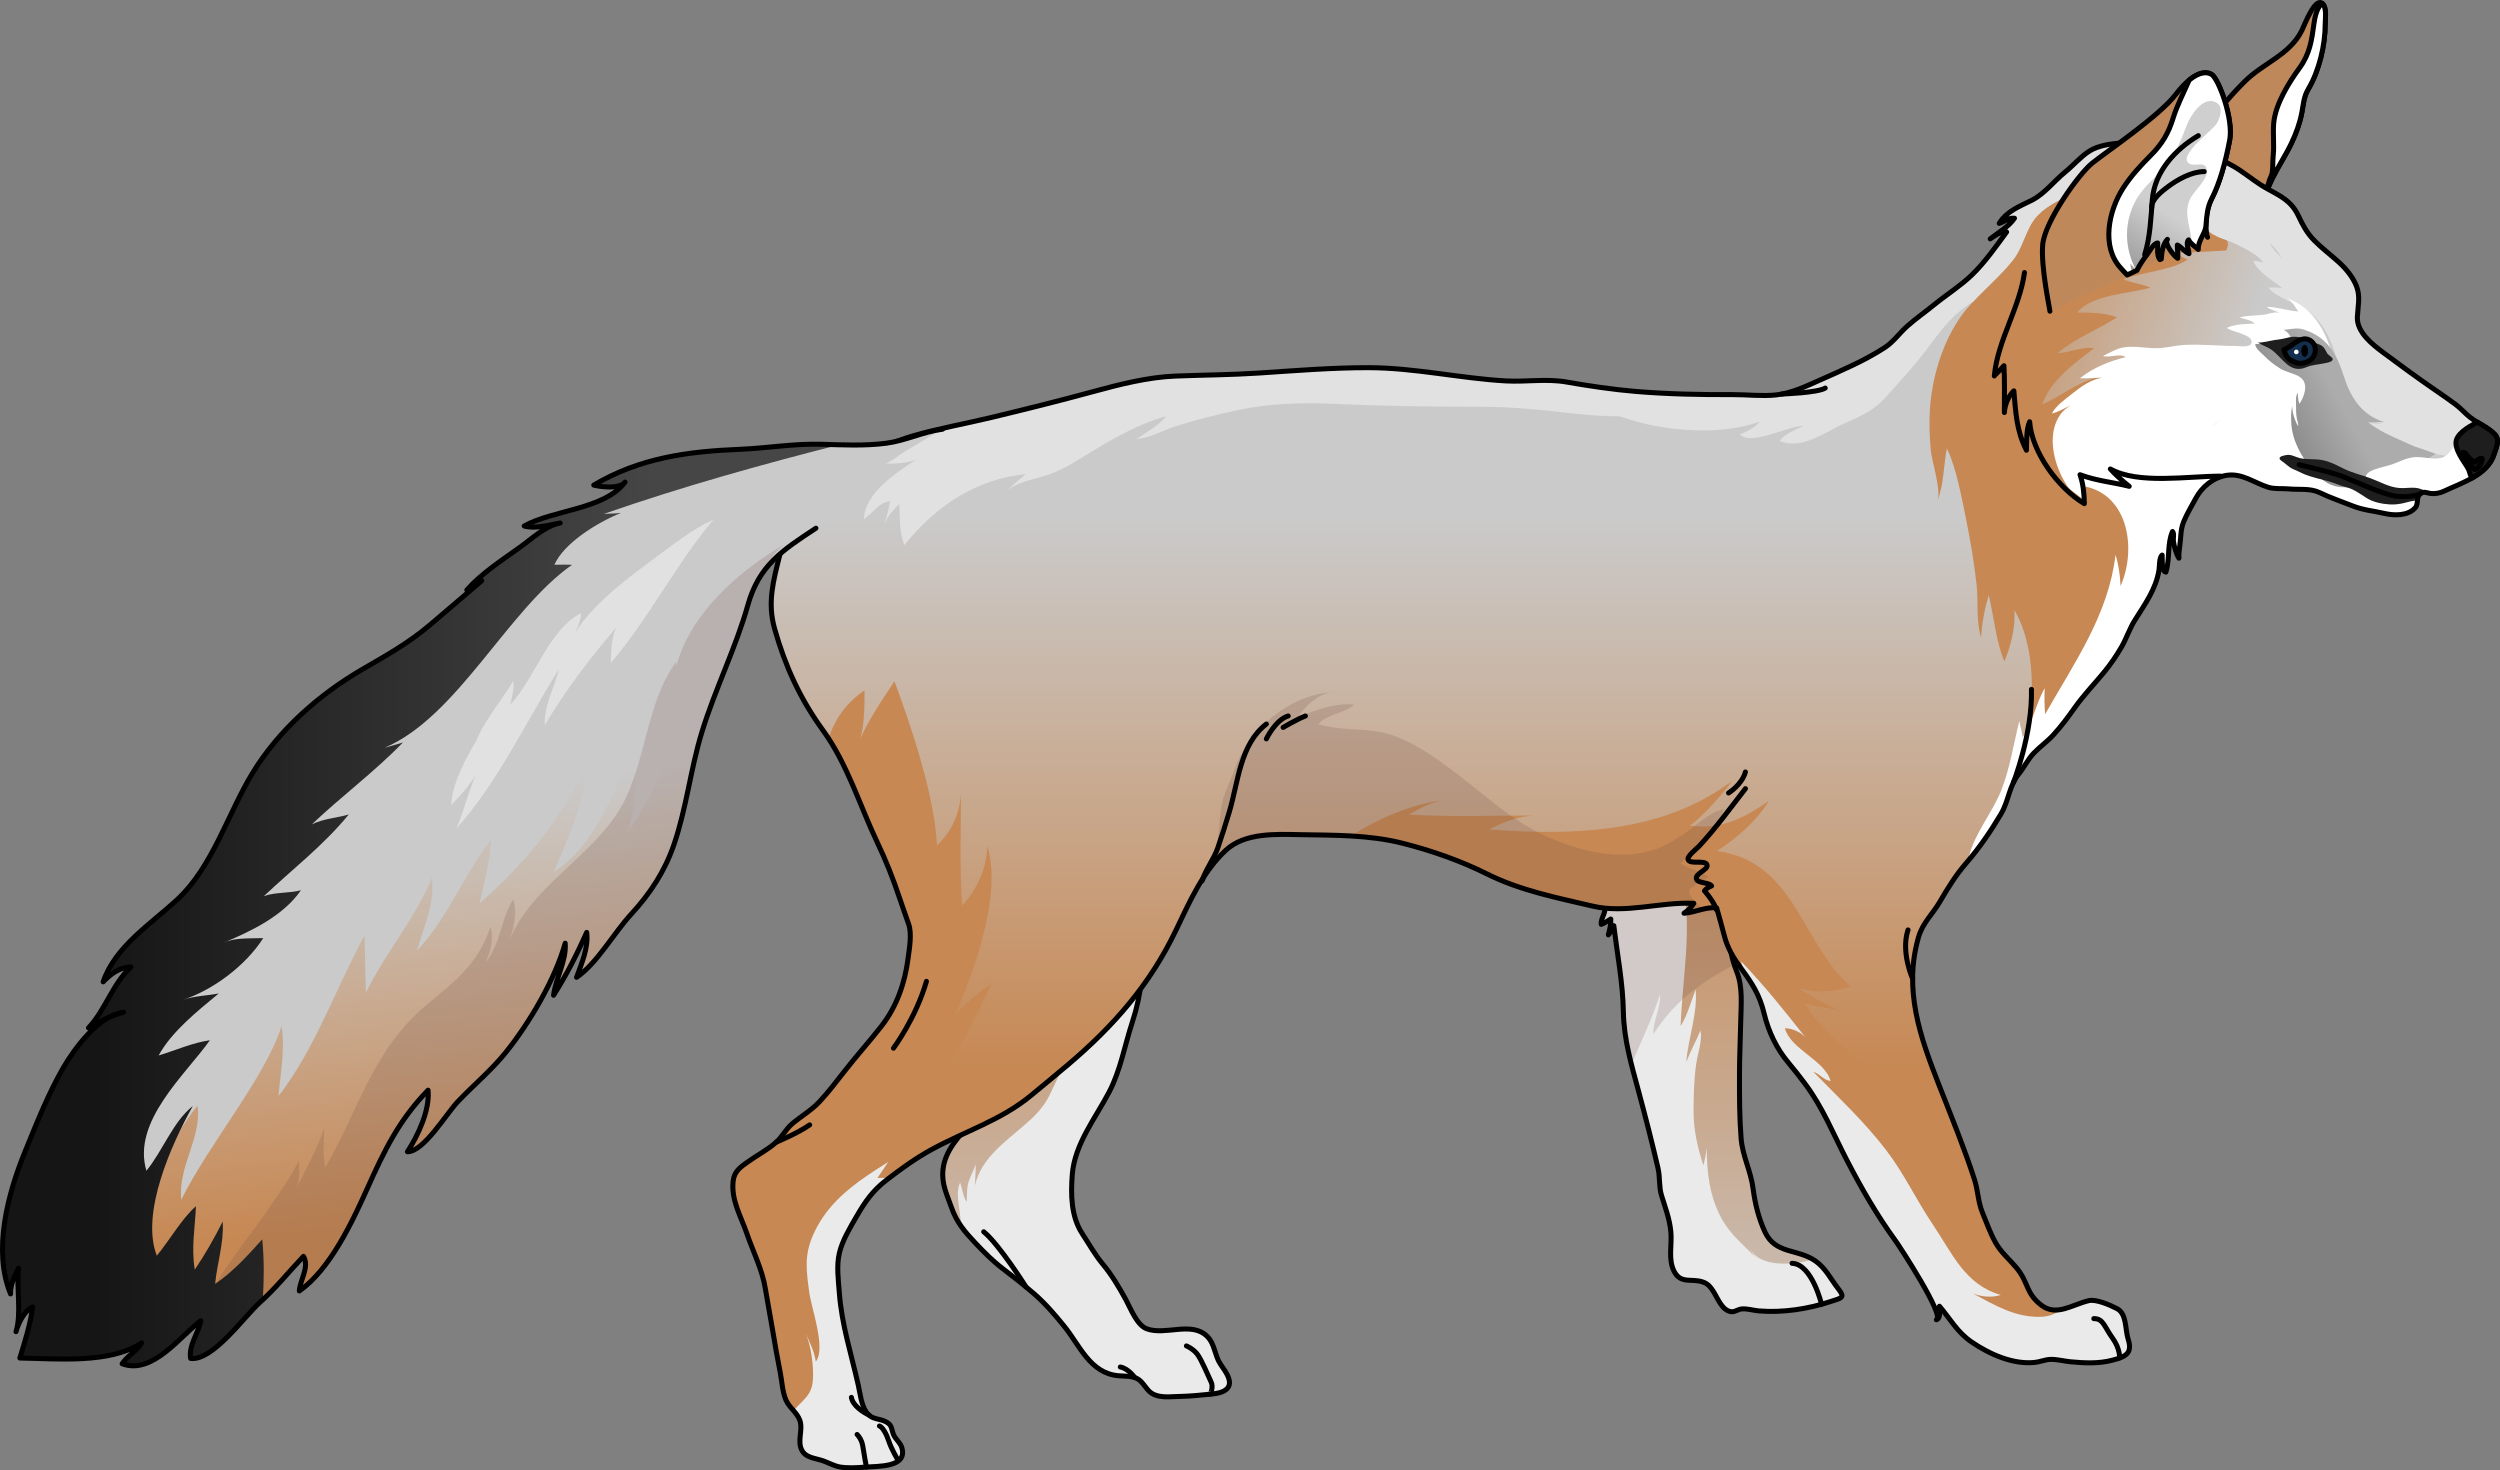 <?xml version="1.0" encoding="utf-8"?>
<!-- Generator: Adobe Illustrator 16.0.0, SVG Export Plug-In . SVG Version: 6.00 Build 0)  -->
<!DOCTYPE svg PUBLIC "-//W3C//DTD SVG 1.1//EN" "http://www.w3.org/Graphics/SVG/1.1/DTD/svg11.dtd">
<svg version="1.1" id="Layer_1" xmlns="http://www.w3.org/2000/svg" xmlns:xlink="http://www.w3.org/1999/xlink" x="0px" y="0px"
	 width="497.225px" height="292.425px" viewBox="0 0 497.225 292.425" enable-background="new 0 0 497.225 292.425"
	 xml:space="preserve">
<rect x="0" y="0" width="497.225" height="292.425" fill="#808080" stroke="none"/>
<g>
	<g>
		<g>
			<linearGradient id="SVGID_1_" gradientUnits="userSpaceOnUse" x1="342.404" y1="286.2" x2="342.404" y2="153.015">
				<stop  offset="0" style="stop-color:#CACACA"/>
				<stop  offset="1" style="stop-color:#C78853"/>
			</linearGradient>
			<path fill="url(#SVGID_1_)" d="M319.19,181.08c-0.153,0.931-0.846,1.876-0.716,2.77c0.678-0.244,1.256-0.709,1.894-1.067
				c0.054,1.096-0.222,2.119-0.48,3.154c0.443-0.467,0.78-1.223,1.082-1.824c0.678,5.623,1.807,11.419,1.902,17.086
				c0.094,5.559,1.599,10.54,3.04,15.893c1.362,5.057,2.666,10.132,3.849,15.234c0.428,1.842,0.16,3.667,0.694,5.423
				c0.752,2.466,1.61,4.627,1.862,7.247c0.249,2.591-0.599,5.506,0.681,7.924c1.321,2.501,3.446,1.285,5.685,2.058
				c1.006,0.347,1.481,0.945,2.056,1.819c0.885,1.346,1.748,3.914,3.648,4.093c0.644,0.061,1.292-0.467,1.937-0.543
				c1.145-0.134,2.374,0.29,3.515,0.383c4.709,0.382,9.681-0.365,14.157-1.838c2.405-0.791,3.053-0.742,1.546-2.669
				c-1.479-1.893-2.417-3.975-4.462-5.417c-3.554-2.504-7.975-1.295-10.051-5.79c-1.254-2.716-1.973-5.635-2.354-8.593
				c-0.466-3.607-2.104-6.442-2.39-10.036c-0.336-4.223-0.323-8.482-0.319-12.716c0.003-3.54,0.186-7.076,0.251-10.614
				c0.059-3.194,0.435-6.75-0.778-9.738c-2.522-6.211-1.612-13.433-2.538-20.002c-0.742-5.273-7.438-5.316-11.506-5.181
				c-2.369,0.078-5.545-0.337-7.546,0.924c-2.035,1.281-3.84,3.376-4.648,5.663C318.458,176.815,319.554,178.87,319.19,181.08z"/>
			<g>
				<path fill="#EAEAEA" d="M361.079,250.804c-0.134-0.095-0.271-0.174-0.407-0.259c-0.887,0.12-1.799,0.402-2.846,0.555
					c-3.519,0.514-8.762,0.435-10.028-3.413c0.378,1.152,1.1,2.147,1.893,2.964c-2.689-2.954-5.619-4.957-7.556-8.805
					c-2.159-4.291-2.672-8.707-2.678-13.526c-0.136,1.112-0.434,2.585-0.663,3.487c-1.118-3.411-1.97-7-1.96-10.718
					c0.008-3.192,0.068-6.381,0.53-9.539c0.306-2.091,1.233-4.509,0.854-6.612c-0.887,2.081-1.994,4.133-2.839,6.27
					c0.396-4.931,2.263-9.365,1.879-14.433c-0.917,2.304-1.572,5.015-3.005,7.316c0.373-9.854,2.326-18.907,0.435-28.801
					l-0.331-7.163c-1.053-0.04-2.072-0.023-2.963,0.007c-2.369,0.078-5.545-0.337-7.546,0.924c-2.035,1.281-3.84,3.376-4.648,5.663
					c-0.74,2.094,0.355,4.148-0.009,6.358c-0.153,0.931-0.846,1.876-0.716,2.77c0.678-0.244,1.256-0.709,1.894-1.067
					c0.054,1.096-0.222,2.119-0.48,3.154c0.443-0.467,0.78-1.223,1.082-1.824c0.678,5.623,1.807,11.419,1.902,17.086
					c0.094,5.559,1.599,10.54,3.04,15.893c1.362,5.057,2.666,10.132,3.849,15.234c0.428,1.842,0.16,3.667,0.694,5.423
					c0.752,2.466,1.61,4.627,1.862,7.247c0.249,2.591-0.599,5.506,0.681,7.924c1.321,2.501,3.446,1.285,5.685,2.058
					c1.006,0.347,1.481,0.945,2.056,1.819c0.885,1.346,1.748,3.914,3.648,4.093c0.644,0.061,1.292-0.467,1.937-0.543
					c1.145-0.134,2.374,0.29,3.515,0.383c4.709,0.382,9.681-0.365,14.157-1.838c2.405-0.791,3.053-0.742,1.546-2.669
					C364.061,254.329,363.124,252.247,361.079,250.804z"/>
				<path opacity="0.2" fill="#724C45" d="M344.921,191.872c-1.872-5.869-1.168-12.49-2.022-18.557
					c-0.742-5.273-7.438-5.316-11.506-5.181c-2.369,0.078-5.545-0.337-7.546,0.924c-2.035,1.281-3.84,3.376-4.648,5.663
					c-0.74,2.094,0.355,4.148-0.009,6.358c-0.153,0.931-0.846,1.876-0.716,2.77c0.678-0.244,1.256-0.709,1.894-1.067
					c0.054,1.096-0.222,2.119-0.48,3.154c0.443-0.467,0.78-1.223,1.082-1.824c0.678,5.623,1.807,11.419,1.902,17.086
					c0.062,3.659,0.739,7.068,1.603,10.498c1.984-4.675,4.204-9.273,5.682-13.91c0.185,2.66-1.431,5.237-1.32,7.897
					C333.118,199.054,338.228,195.45,344.921,191.872z"/>
				<path fill="#EAEAEA" d="M347.797,247.687c-0.03-0.093-0.059-0.187-0.085-0.282C347.738,247.501,347.767,247.595,347.797,247.687
					z"/>
				<path fill="#EAEAEA" d="M347.712,247.405c-0.061-0.229-0.116-0.463-0.149-0.717
					C347.595,246.934,347.649,247.171,347.712,247.405z"/>
			</g>
			<linearGradient id="SVGID_2_" gradientUnits="userSpaceOnUse" x1="216.016" y1="286.2" x2="216.016" y2="153.016">
				<stop  offset="0" style="stop-color:#CACACA"/>
				<stop  offset="1" style="stop-color:#C78853"/>
			</linearGradient>
			<path fill="url(#SVGID_2_)" d="M227.446,186.436c0,5.931-0.363,11.165-2.238,16.854c-1.526,4.631-2.338,9.542-4.596,13.872
				c-2.716,5.208-6.865,10.366-7.343,16.403c-0.314,3.979-0.266,8.386,1.995,11.823c1.338,2.034,2.499,4.152,4.068,6.034
				c1.809,2.168,3.242,4.603,4.591,7.074c0.941,1.726,2.2,5.089,4.18,5.802c3.738,1.347,8.874-1.574,11.979,1.479
				c1.569,1.543,1.468,3.777,2.646,5.527c0.971,1.442,3.085,4.025,0.736,5.331c-1.143,0.635-2.937,0.641-4.198,0.789
				c-2.261,0.265-4.557,0.318-6.834,0.393c-1.126,0.037-2.494-0.1-3.439-0.752c-1.082-0.746-1.598-2.169-2.729-2.825
				c-1.118-0.647-2.687-0.499-3.938-0.628c-5.576-0.573-7.59-6.06-10.687-9.872c-1.887-2.322-3.842-4.606-6.122-6.554
				c-1.944-1.66-3.983-3.274-6.02-4.822c-2.086-1.587-3.723-3.258-5.532-5.167c-2.101-2.216-3.711-4.123-4.723-7.027
				c-0.916-2.627-2.001-4.673-1.691-7.547c0.419-3.876,3.248-6.706,5.721-9.464c2.605-2.907,5.255-5.892,6.829-9.521
				c1.184-2.73,1.752-5.668,2.907-8.4c1.193-2.826,3.039-5.327,4.198-8.172c1.793-4.399,2.788-8.177,6.444-11.428
				c1.231-1.094,2.626-2.247,4.342-2.371c2.028-0.146,3.538,1.168,5.252,1.989"/>
			<path fill="#EAEAEA" d="M242.728,271.304c-1.178-1.75-1.076-3.984-2.646-5.527c-3.105-3.053-8.241-0.132-11.979-1.479
				c-1.979-0.713-3.238-4.076-4.18-5.802c-1.349-2.472-2.782-4.906-4.591-7.074c-1.569-1.882-2.73-4-4.068-6.034
				c-2.261-3.438-2.31-7.845-1.995-11.823c0.478-6.037,4.627-11.195,7.343-16.403c2.258-4.33,3.069-9.241,4.596-13.872
				c1.49-4.521,2.02-8.762,2.177-13.287c-0.357,0.145-0.712,0.295-1.058,0.457c-5.698,2.666-8.508,8.516-11.124,13.889
				c-2.207,4.531-4.318,9.094-6.536,13.617c-1.128,2.299-2.907,4.056-4.806,5.711c-3.804,3.317-8.781,6.711-9.936,12.084
				c0.006-1.403,0.145-2.809,0.143-4.226c-0.229,0.829-1.018,2.298-1.367,3.34c-0.472,1.409-0.332,2.729-0.429,4.173
				c-0.723-0.914-0.892-2.707-1.304-3.867c-0.772,1.604-0.385,3.394-0.193,5.098c0.143,1.269,0.302,2.624,0.615,3.922
				c0.749,1.018,1.607,1.977,2.575,2.997c1.81,1.909,3.446,3.58,5.532,5.167c2.036,1.548,4.075,3.162,6.02,4.822
				c2.28,1.947,4.235,4.231,6.122,6.554c3.097,3.813,5.11,9.299,10.687,9.872c1.252,0.129,2.82-0.02,3.938,0.628
				c1.131,0.656,1.646,2.079,2.729,2.825c0.945,0.652,2.313,0.789,3.439,0.752c2.277-0.074,4.573-0.128,6.834-0.393
				c1.262-0.148,3.056-0.154,4.198-0.789C245.813,275.33,243.699,272.747,242.728,271.304z"/>
			<path fill="none" stroke="#000000" stroke-linecap="round" stroke-linejoin="round" stroke-miterlimit="10" d="M319.19,181.08
				c-0.153,0.931-0.846,1.876-0.716,2.77c0.678-0.244,1.256-0.709,1.894-1.067c0.054,1.096-0.222,2.119-0.48,3.154
				c0.443-0.467,0.78-1.223,1.082-1.824c0.678,5.623,1.807,11.419,1.902,17.086c0.094,5.559,1.599,10.54,3.04,15.893
				c1.362,5.057,2.666,10.132,3.849,15.234c0.428,1.842,0.16,3.667,0.694,5.423c0.752,2.466,1.61,4.627,1.862,7.247
				c0.249,2.591-0.599,5.506,0.681,7.924c1.321,2.501,3.446,1.285,5.685,2.058c1.006,0.347,1.481,0.945,2.056,1.819
				c0.885,1.346,1.748,3.914,3.648,4.093c0.644,0.061,1.292-0.467,1.937-0.543c1.145-0.134,2.374,0.29,3.515,0.383
				c4.709,0.382,9.681-0.365,14.157-1.838c2.405-0.791,3.053-0.742,1.546-2.669c-1.479-1.893-2.417-3.975-4.462-5.417
				c-3.554-2.504-7.975-1.295-10.051-5.79c-1.254-2.716-1.973-5.635-2.354-8.593c-0.466-3.607-2.104-6.442-2.39-10.036
				c-0.336-4.223-0.323-8.482-0.319-12.716c0.003-3.54,0.186-7.076,0.251-10.614c0.059-3.194,0.435-6.75-0.778-9.738
				c-2.522-6.211-1.612-13.433-2.538-20.002c-0.742-5.273-7.438-5.316-11.506-5.181c-2.369,0.078-5.545-0.337-7.546,0.924
				c-2.035,1.281-3.84,3.376-4.648,5.663C318.458,176.815,319.554,178.87,319.19,181.08z"/>
			<path fill="none" stroke="#000000" stroke-linecap="round" stroke-linejoin="round" stroke-miterlimit="10" d="M227.446,186.436
				c0,5.931-0.363,11.165-2.238,16.854c-1.526,4.631-2.338,9.542-4.596,13.872c-2.716,5.208-6.865,10.366-7.343,16.403
				c-0.314,3.979-0.266,8.386,1.995,11.823c1.338,2.034,2.499,4.152,4.068,6.034c1.809,2.168,3.242,4.603,4.591,7.074
				c0.941,1.726,2.2,5.089,4.18,5.802c3.738,1.347,8.874-1.574,11.979,1.479c1.569,1.543,1.468,3.777,2.646,5.527
				c0.971,1.442,3.085,4.025,0.736,5.331c-1.143,0.635-2.937,0.641-4.198,0.789c-2.261,0.265-4.557,0.318-6.834,0.393
				c-1.126,0.037-2.494-0.1-3.439-0.752c-1.082-0.746-1.598-2.169-2.729-2.825c-1.118-0.647-2.687-0.499-3.938-0.628
				c-5.576-0.573-7.59-6.06-10.687-9.872c-1.887-2.322-3.842-4.606-6.122-6.554c-1.944-1.66-3.983-3.274-6.02-4.822
				c-2.086-1.587-3.723-3.258-5.532-5.167c-2.101-2.216-3.711-4.123-4.723-7.027c-0.916-2.627-2.001-4.673-1.691-7.547
				c0.419-3.876,3.248-6.706,5.721-9.464c2.605-2.907,5.255-5.892,6.829-9.521c1.184-2.73,1.752-5.668,2.907-8.4
				c1.193-2.826,3.039-5.327,4.198-8.172c1.793-4.399,2.788-8.177,6.444-11.428c1.231-1.094,2.626-2.247,4.342-2.371
				c2.028-0.146,3.538,1.168,5.252,1.989"/>
			<path fill="#BF885A" d="M437.533,30.847c-1.14-0.63,1.024-4.347,1.428-5.102c1.944-3.636,4.563-6.601,7.464-9.509
				c3.722-3.733,8.997-5.305,11.407-10.211c0.511-1.039,2.608-6.667,4.063-5.318c0.938,0.869,0.559,3.008,0.562,4.109
				c0.012,4.106-1.215,9.27-3.32,12.823c-0.944,1.593-0.979,2.873-1.315,4.702c-0.395,2.146-1.155,4.197-2.089,6.162
				c-1.137,2.39-2.621,4.596-3.79,6.971c-0.62,1.259-1.173,2.563-1.505,3.932c-0.221,0.905-0.028,2.558-0.781,3.214
				c-1.558,1.355-4.914-0.427-6.231-1.362c-2.044-1.451-3.668-3.489-4.971-5.61"/>
			<path fill="none" stroke="#000000" stroke-linecap="round" stroke-linejoin="round" stroke-miterlimit="10" d="M437.533,30.847
				c-1.14-0.63,1.024-4.347,1.428-5.102c1.944-3.636,4.563-6.601,7.464-9.509c3.722-3.733,8.997-5.305,11.407-10.211
				c0.511-1.039,2.608-6.667,4.063-5.318c0.938,0.869,0.559,3.008,0.562,4.109c0.012,4.106-1.215,9.27-3.32,12.823
				c-0.944,1.593-0.979,2.873-1.315,4.702c-0.395,2.146-1.155,4.197-2.089,6.162c-1.137,2.39-2.621,4.596-3.79,6.971
				c-0.62,1.259-1.173,2.563-1.505,3.932c-0.221,0.905-0.028,2.558-0.781,3.214c-1.558,1.355-4.914-0.427-6.231-1.362
				c-2.044-1.451-3.668-3.489-4.971-5.61"/>
			<path fill="#FFFFFF" d="M461.868,0.686c-1.054,0.694-1.486,2.832-1.634,3.936c-0.444,3.352-0.826,6.072-2.857,8.855
				c-2.147,2.941-4.751,7.144-5.142,10.838c-0.232,2.189,0.117,4.433-0.118,6.634c-0.119,1.113-0.023,2.309-0.199,3.401
				c-0.12,0.746-0.637,1.382-0.697,2.114l-0.204,0.409c0.1,0.007,0.193-0.005,0.289-0.006c0.2-0.471,0.411-0.936,0.636-1.393
				c1.169-2.375,2.653-4.581,3.79-6.971c0.934-1.965,1.694-4.017,2.089-6.162c0.337-1.829,0.371-3.109,1.315-4.702
				c2.105-3.554,3.332-8.717,3.32-12.823c-0.003-1.102,0.376-3.24-0.562-4.109C461.885,0.7,461.876,0.694,461.868,0.686z"/>
			<path fill="none" stroke="#000000" stroke-linecap="round" stroke-linejoin="round" stroke-miterlimit="10" d="M461.868,0.686
				c-1.054,0.694-1.486,2.832-1.634,3.936c-0.444,3.352-0.826,6.072-2.857,8.855c-2.147,2.941-4.751,7.144-5.142,10.838
				c-0.232,2.189,0.117,4.433-0.118,6.634c-0.119,1.113-0.023,2.309-0.199,3.401c-0.12,0.746-0.637,1.382-0.697,2.114l-0.204,0.409
				c0.1,0.007,0.193-0.005,0.289-0.006c0.2-0.471,0.411-0.936,0.636-1.393c1.169-2.375,2.653-4.581,3.79-6.971
				c0.934-1.965,1.694-4.017,2.089-6.162c0.337-1.829,0.371-3.109,1.315-4.702c2.105-3.554,3.332-8.717,3.32-12.823
				c-0.003-1.102,0.376-3.24-0.562-4.109C461.885,0.7,461.876,0.694,461.868,0.686z"/>
			<path fill="#C78853" d="M444.216,33.07c1.91,1.097,3.611,2.536,5.463,3.726c1.793,1.15,3.889,1.983,5.486,3.428
				c0.821,0.744,1.465,1.642,1.935,2.643c0.88,1.875,1.709,3.465,3.192,4.972c1.495,1.52,3.208,2.797,4.788,4.223
				c1.502,1.356,2.878,3.003,3.617,4.908c0.776,1.998,0.263,3.984,0.158,6.058c-0.153,3.045,3.017,5.506,5.229,7.154
				c3.462,2.582,6.947,5.126,10.508,7.57c1.295,0.889,2.59,1.779,3.847,2.722c1.021,0.766,1.832,1.74,2.813,2.509
				c1.551,1.213,3.552,1.959,4.931,3.411c1.073,1.129,0.291,2.581-0.104,3.866c-1.302,4.239-6.472,5.748-10.024,7.447
				c-0.784,0.375-1.798,0.548-2.661,0.435c-0.729-0.097-1.26-0.465-1.976,0.028c-0.941,0.649-0.327,2.021-1.052,2.825
				c-1.483,1.649-4.216,1.571-6.192,1.111c-2.151-0.502-4.066-0.624-6.212-1.466c-2.189-0.858-4.463-1.636-6.579-2.648
				c-1.953-0.936-4.043-0.549-6.153-0.75c-1.378-0.131-2.796,0.076-4.119-0.336c-2.796-0.871-5.175-2.84-8.24-2.369
				c-2.688,0.413-4.95,2.298-6.203,4.66c-0.804,1.516-1.719,2.999-2.369,4.588c-0.626,1.529-0.53,3.152-0.762,4.766
				c-0.118,0.825-0.21,1.631-0.175,2.465c-0.555-0.897-0.963-2.365-1.097-3.406c-0.072-0.566,0.206-1.477-0.173-1.9
				c-1.11,2.499-0.482,5.481-1.328,8.08c-0.903-0.146-0.686-2.674-0.736-3.387c-0.616,0.473-0.502,2.24-0.622,2.976
				c-0.639,3.899-2.874,6.854-4.872,10.083c-0.998,1.612-1.614,3.519-2.568,5.177c-1.005,1.743-2.139,3.411-3.415,4.968
				c-1.988,2.424-4.142,4.636-5.959,7.211c-1.303,1.846-2.621,3.62-4.144,5.29c-1.298,1.424-2.661,2.336-3.946,3.672
				c-1.163,1.21-1.873,2.778-2.929,4.069c-2.015,2.467-2.015,5.374-3.622,8.08c-2.049,3.449-4.266,6.707-6.904,9.741
				c-2.031,2.337-3.662,4.974-5.211,7.645c-1.447,2.497-3.43,4.202-4.253,7.041c-3.036,10.482,0.283,19.812,4.116,29.582
				c2.42,6.167,4.962,12.364,7.004,18.669c0.717,2.215,0.682,4.359,1.581,6.563c0.81,1.984,1.552,4.081,2.596,5.958
				c1.091,1.96,2.726,3.29,4.128,4.961c2.526,3.01,1.805,5.066,5.009,7.516c2.982,2.278,6.092-0.136,9.423-0.92
				c1.457-0.344,4.233,0.878,5.589,1.579c2.001,1.033,1.61,4.135,2.239,6.086c0.902,2.796-0.441,3.483-3.205,4.196
				c-2.708,0.7-5.514,0.556-8.271,0.297c-1.279-0.12-2.744-0.526-4.015-0.474c-1.021,0.043-1.99,0.481-3.026,0.596
				c-4.385,0.481-9.056-1.628-12.598-4.041c-2.902-1.978-4.24-4.572-6.416-7.126c-0.062,0.869,0.332,2.355-0.615,2.688
				c1.823-0.643-7.382-14.694-8.114-15.698c-3.69-5.052-6.813-10.491-9.687-16.041c-2.681-5.172-4.84-10.602-8.357-15.248
				c-1.075-1.421-2.132-2.793-3.28-4.154c-2.337-2.767-3.966-6.206-4.811-9.736c-0.894-3.733-2.405-6.063-4.692-9.155
				c-1.402-1.896-2.618-3.942-3.208-6.257c-0.505-1.981-0.994-3.614-1.545-5.619c-2.019-0.294-4.415,0.926-6.493,1.055
				c0.743-0.479,1.506-1.223,1.939-1.973c-6.704-0.309-13.528,2.107-20.121,0.558c-7.12-1.674-14.369-3.089-20.968-6.382
				c-5.304-2.647-11.019-4.642-16.76-6.106c-6.702-1.709-13.683-1.601-20.547-1.729c-4.771-0.089-10.916-0.403-14.694,3.114
				c-4.615,4.295-7.266,10.407-9.941,15.983c-5.136,10.702-12.317,18.918-21.32,26.568c-2.451,2.083-4.942,4.118-7.418,6.171
				c-5.959,4.945-13.083,7.114-19.772,10.764c-3.254,1.773-6.117,3.861-9.041,6.112c-2.69,2.071-4.178,4.193-5.898,7.164
				c-1.284,2.217-2.872,4.829-3.454,7.34c-0.598,2.583-0.199,5.331-0.006,7.938c0.472,6.334,2.39,12.197,3.765,18.328
				c0.391,1.738,0.566,3.764,1.549,5.298c1.169,1.827,2.955,1.142,4.448,2.315c0.771,0.605,0.665,1.507,1.052,2.316
				c0.437,0.914,1.33,1.535,1.622,2.538c1.153,3.971-4.813,3.636-7.446,3.854c-1.475,0.122-3.382,0.213-4.842-0.03
				c-1.108-0.186-2.232-0.813-3.281-1.198c-1.427-0.525-3.354-0.563-4.221-1.961c-1.167-1.883,0.193-4.152-0.504-6.129
				c-0.554-1.567-2.14-2.534-2.784-4.09c-0.694-1.677-0.772-3.685-1.118-5.45c-0.551-2.82-1.063-5.636-1.523-8.472
				c-0.445-2.749-0.998-5.466-1.446-8.229c-0.609-3.761-2.438-7.324-3.667-10.91c-1.176-3.43-3.167-6.65-2.718-10.459
				c0.227-1.923,1.378-2.7,2.924-3.805c1.834-1.313,3.969-2.405,5.646-3.908c1.204-1.08,1.892-2.569,3.125-3.622
				c1.839-1.569,3.814-2.65,5.498-4.455c1.73-1.854,3.268-3.878,4.826-5.876c2.422-3.107,5.049-6.032,7.476-9.133
				c3.03-3.875,4.663-8.58,5.282-13.423c0.262-2.05,0.802-4.861,0.122-6.853c-0.616-1.808-1.306-3.665-1.924-5.526
				c-1.214-3.649-2.629-7.186-4.281-10.657c-3.52-7.395-5.983-15.688-10.826-22.352c-4.552-6.265-7.531-12.77-9.632-20.225
				c-1.479-5.252-0.237-9.539,1.015-14.603c0.589-2.38,0.561-4.371,2.055-6.438c1.385-1.916,2.924-3.512,4.68-5.09
				c2.852-2.561,6.104-4.787,9.213-7.032c3.177-2.295,6.75-4.089,10.521-5.179c5.167-1.495,10.478-2.43,15.699-3.687
				c6.771-1.63,13.444-3.286,20.157-5.122c5.201-1.424,10.927-2.88,16.331-3.094c5.54-0.221,11.087-0.237,16.622-0.604
				c7.26-0.48,14.552-1.075,21.829-1.068c9.198,0.009,18.216,2.134,27.378,2.637c3.966,0.217,8.011-0.476,11.922,0.204
				c4.625,0.804,9.229,1.502,13.912,1.89c6.375,0.528,12.774,0.657,19.169,0.627c2.839-0.014,5.899,0.362,8.682,0.063
				c3.104-0.335,5.998-1.745,8.816-2.996c4.339-1.926,8.733-3.797,12.733-6.379c1.856-1.199,2.907-2.854,4.551-4.314
				c1.699-1.51,3.572-2.808,5.331-4.244c2.454-2.004,5.253-3.747,7.53-5.95c2.551-2.467,4.795-5.657,6.887-8.522
				c-1.094-0.18-2.404,0.75-3.256,1.371c1.614-1.299,3.652-2.372,4.826-4.109c-1.108-0.157-2.012,0.719-3.038,1.023
				c1.482-2.441,4.103-3.399,6.47-4.594c2.58-1.302,4.405-3.797,6.623-5.596c1.625-1.318,3.152-3.136,4.912-4.229
				c1.715-1.064,4.123-1.394,6.093-1.563C429.155,27.803,437.713,29.337,444.216,33.07z"/>
			<path fill="#EAEAEA" d="M233.841,185.095c0.306-0.638,0.612-1.283,0.92-1.931c-1.713,1.5-3.808,5.332-4.426,6.218
				c-3.332,4.779-5.688,10.228-9.75,14.584c-4.92,5.274-12.354,8.077-18.461,11.729c-6.301,3.769-14.011,6.979-21.083,8.907
				c1.578-0.132,3.187,0.183,4.782,0.163c-8.313,7.024-19.516,10.316-24.144,20.947c-1.771,4.068-1.292,7.141-0.713,11.385
				c0.437,3.198,3.357,11.084,1.285,13.717c-0.28-1.999-1.184-3.79-1.989-5.586c1.036,2.4,1.611,6.443,1.417,9.208
				c-0.146,2.065-0.86,3.063-2.308,4.504c-0.493,0.491-1.037,1.042-1.537,1.636c0.502,0.586,0.981,1.182,1.237,1.907
				c0.697,1.977-0.663,4.246,0.504,6.129c0.866,1.397,2.794,1.436,4.221,1.961c1.049,0.386,2.173,1.013,3.281,1.198
				c1.46,0.243,3.367,0.152,4.842,0.03c2.633-0.218,8.6,0.117,7.446-3.854c-0.292-1.003-1.186-1.624-1.622-2.538
				c-0.387-0.81-0.281-1.711-1.052-2.316c-1.493-1.174-3.279-0.488-4.448-2.315c-0.982-1.534-1.158-3.56-1.549-5.298
				c-1.375-6.131-3.293-11.994-3.765-18.328c-0.193-2.607-0.592-5.355,0.006-7.938c0.582-2.511,2.17-5.123,3.454-7.34
				c1.721-2.971,3.208-5.093,5.898-7.164c2.924-2.251,5.787-4.339,9.041-6.112c6.689-3.649,13.813-5.818,19.772-10.764
				c2.476-2.053,4.967-4.088,7.418-6.171C221.524,204.013,228.706,195.797,233.841,185.095z"/>
			<path fill="#EAEAEA" d="M423.266,266.347c-0.629-1.951-0.238-5.053-2.239-6.086c-1.355-0.701-4.132-1.923-5.589-1.579
				c-1.756,0.413-3.45,1.274-5.097,1.668c-1.263,0.75-2.526,1.455-4.135,1.539c-5.213,0.273-9.401-2.257-13.804-4.629
				c1.682,0.676,3.8,0.873,5.537,0.289c-7.118-2.018-9.636-8.249-13.52-14.009c-3.228-4.786-5.682-10.063-9.208-14.692
				c-4.337-5.691-9.596-10.607-14.557-15.68c1.294,0.414,2.036,1.652,3.431,1.838c-1.085-4.122-7.924-6.246-9.091-10.49
				c1.516-0.022,3.393,0.859,4.269,2.035c-4.182-5.316-8.248-10.421-12.972-15.349l0.575,2.193c1.903,2.646,3.204,4.868,4.004,8.21
				c0.845,3.53,2.474,6.97,4.811,9.736c1.148,1.361,2.205,2.733,3.28,4.154c3.518,4.646,5.677,10.076,8.357,15.248
				c2.874,5.55,5.996,10.989,9.687,16.041c0.732,1.004,9.938,15.056,8.114,15.698c0.947-0.333,0.554-1.819,0.615-2.688
				c2.176,2.554,3.514,5.148,6.416,7.126c3.542,2.413,8.213,4.522,12.598,4.041c1.036-0.114,2.006-0.553,3.026-0.596
				c1.271-0.053,2.735,0.354,4.015,0.474c2.757,0.259,5.563,0.403,8.271-0.297C422.825,269.831,424.168,269.143,423.266,266.347z"/>
			<linearGradient id="SVGID_3_" gradientUnits="userSpaceOnUse" x1="291.179" y1="103.094" x2="291.179" y2="213.188">
				<stop  offset="0" style="stop-color:#CACACA"/>
				<stop  offset="1" style="stop-color:#C78853"/>
			</linearGradient>
			<path fill="url(#SVGID_3_)" d="M421.714,28.442c-1.97,0.169-4.378,0.498-6.093,1.563c-1.76,1.093-3.287,2.91-4.912,4.229
				c-2.218,1.799-4.043,4.294-6.623,5.596c-2.367,1.194-4.987,2.152-6.47,4.594c1.026-0.305,1.93-1.181,3.038-1.023
				c-1.174,1.737-3.212,2.811-4.826,4.109c0.852-0.621,2.162-1.551,3.256-1.371c-2.092,2.865-4.336,6.056-6.887,8.522
				c-2.277,2.203-5.076,3.946-7.53,5.95c-1.759,1.437-3.632,2.734-5.331,4.244c-1.644,1.46-2.694,3.115-4.551,4.314
				c-4,2.582-8.395,4.453-12.733,6.379c-2.818,1.251-5.713,2.661-8.816,2.996c-2.782,0.3-5.843-0.076-8.682-0.063
				c-6.395,0.03-12.794-0.099-19.169-0.627c-4.683-0.388-9.287-1.086-13.912-1.89c-3.911-0.68-7.956,0.013-11.922-0.204
				c-9.162-0.503-18.18-2.628-27.378-2.637c-7.277-0.007-14.569,0.588-21.829,1.068c-5.535,0.366-11.082,0.383-16.622,0.604
				c-5.404,0.214-11.13,1.67-16.331,3.094c-6.713,1.836-13.386,3.492-20.157,5.122c-5.222,1.257-10.532,2.191-15.699,3.687
				c-3.771,1.09-7.344,2.884-10.521,5.179c-3.108,2.245-6.361,4.472-9.213,7.032c-1.756,1.578-3.295,3.174-4.68,5.09
				c-1.494,2.067-1.466,4.059-2.055,6.438c-1.252,5.063-2.494,9.351-1.015,14.603c2.101,7.455,5.08,13.96,9.632,20.225
				c0.385,0.529,0.73,1.084,1.087,1.633c1.218-3.7,3.363-7,7.174-9.594c0.023,3.167-0.017,6.498-0.816,9.594
				c1.705-3.863,4.321-7.699,6.769-11.395c3.377,9.043,8.015,22.949,8.454,32.617c2.822-2.55,4.513-6.261,4.786-10.216
				c-0.048,7.4-0.271,14.9,0.21,22.216c2.836-3.005,4.918-7.37,5.023-11.84c2.998,9.622-2.589,24.616-6.322,33.518
				c2.137-2.445,4.641-4.402,7.19-6.247c-6.322,13.911-13.993,25.81-22.714,38.724c0.82,0.014,1.623-0.008,2.416-0.056
				c2.7-2.061,5.378-3.979,8.39-5.62c6.689-3.649,13.813-5.818,19.772-10.764c2.476-2.053,4.967-4.088,7.418-6.171
				c9.003-7.65,16.185-15.866,21.32-26.568c2.676-5.576,5.326-11.688,9.941-15.983c3.778-3.518,9.923-3.203,14.694-3.114
				c3.39,0.063,6.807,0.07,10.205,0.266c5.677-3.63,12.171-6.331,18.167-7.057c-2.868,0.548-4.432,1.608-6.645,2.794
				c8.12,0.514,16.45,0.193,24.641,0.203c-3.105,0.22-6.341,1.502-8.617,2.77c18.005,1.363,34.914,0.359,48.266-9.646
				c-2.374,3.223-6.595,7.855-8.492,8.868c6.444,0.918,10.877-1.529,15.824-4.896c-2.602,4.133-6.282,7.316-10.327,9.952
				c15.587,2.175,16.687,18.268,26.569,26.972c-3.491,1.248-7.83,1.275-10.788,0.15c2.916,1.717,6.287,3.801,9.565,4.85
				c-2.535-0.68-5.373-0.903-7.816-1.653c3.25,6.247,17.672,18.374,27.941,19.589c-0.426-1.075-0.852-2.15-1.272-3.224
				c-3.833-9.771-7.152-19.1-4.116-29.582c0.823-2.839,2.806-4.544,4.253-7.041c1.549-2.671,3.18-5.308,5.211-7.645
				c2.638-3.032,4.853-6.288,6.901-9.735c5.948-10.013,8.996-30.016,2.676-40.591c0.334,3.262-0.792,7.433-1.975,10.207
				c-1.628-3.837-2.099-8.985-3.109-13.197c-0.826,2.757-1.344,5.56-1.525,8.431c-1.003-3.148-0.526-7.146-0.889-10.474
				c-0.479-4.411-1.233-8.79-2.112-13.138c-0.857-4.241-1.973-10.313-3.808-14c-0.641,3.251-0.592,7.359-1.869,10.363
				c0.83-1.954-1.147-7.824-1.335-10.068c-0.307-3.683-0.39-7.422,0.153-11.088c0.926-6.246,3.317-12.798,7.505-17.531
				c2.774-3.139,6.086-5.827,8.71-9.14c2.144-2.706,2.508-6.387,4.93-8.902c2.063-2.142,5.247-3.56,8.006-4.633
				c2.673-1.039,5.19-2.193,7.923-3.026c2.702-0.822,6.249-1.247,7.501-4.206C430.341,27.125,423.751,28.267,421.714,28.442z"/>
			<path fill="#E1E1E1" d="M324.661,82.724c1.831-0.089,6.194,0.124,7.494-1.455c0.663-0.806,0.688-1.869,0.389-2.992
				c-2.388-0.099-4.775-0.226-7.158-0.423c-4.683-0.388-9.287-1.086-13.912-1.89c-3.911-0.68-7.956,0.013-11.922-0.204
				c-9.162-0.503-18.18-2.628-27.378-2.637c-7.277-0.007-14.569,0.588-21.829,1.068c-5.535,0.366-11.082,0.383-16.622,0.604
				c-5.404,0.214-11.13,1.67-16.331,3.094c-6.713,1.836-13.386,3.492-20.157,5.122c-3.55,0.854-7.138,1.569-10.697,2.403
				c-0.099,0.06-0.199,0.113-0.297,0.178c-1.719,1.127-3.252,2.407-5.076,3.393c-1.656,0.896-3.256,2.51-4.967,3.19
				c1.356,0.149,5.074-0.131,6.209-0.904c-4.034,2.751-10.247,6.468-10.615,11.99c1.778-1.173,2.961-3.313,5.244-3.594
				c-0.231,1.607-0.783,3.348-1.232,4.938c0.479-1.696,1.837-3.172,3.048-4.38c0.189,2.814-0.055,5.514,1.005,8.176
				c6.442-7.93,14.38-13.159,24.205-14.099c-1.426,1.027-2.667,2.259-3.946,3.446c1.767-1.639,4.732-2.258,6.983-2.902
				c2.693-0.771,4.647-1.733,7.045-3.204c5.506-3.376,11.515-7.159,17.827-8.863c-1.462,1.832-3.999,3.211-5.937,4.532
				c2.556-0.129,5.478-1.813,7.945-2.588c4.118-1.294,8.308-2.325,12.529-3.222c5.678-1.206,12.271-1.471,18.094-1.206
				c9.928,0.452,19.953,0.608,29.896,0.608c5.911,0,11.81,0.563,17.683,1.256C316.285,82.645,320.526,82.924,324.661,82.724z"/>
			<path fill="#E1E1E1" d="M421.714,28.442c-1.97,0.169-4.378,0.498-6.093,1.563c-1.76,1.093-3.287,2.91-4.912,4.229
				c-2.218,1.799-4.043,4.294-6.623,5.596c-2.367,1.194-4.987,2.152-6.47,4.594c1.026-0.305,1.93-1.181,3.038-1.023
				c-1.174,1.737-3.212,2.811-4.826,4.109c0.852-0.621,2.162-1.551,3.256-1.371c-2.092,2.865-4.336,6.056-6.887,8.522
				c-2.277,2.203-5.076,3.946-7.53,5.95c-1.759,1.437-3.632,2.734-5.331,4.244c-1.644,1.46-2.694,3.115-4.551,4.314
				c-4,2.582-8.395,4.453-12.733,6.379c-2.818,1.251-5.713,2.661-8.816,2.996c-2.782,0.3-5.843-0.076-8.682-0.063
				c-6.395,0.03-12.794-0.099-19.169-0.627c-4.683-0.388-9.287-1.086-13.912-1.89c-0.829-0.144-1.666-0.218-2.506-0.26
				c-0.653-0.02-1.31-0.033-1.967-0.046c-2.479,0.02-4.979,0.236-7.449,0.102c-0.1-0.006-0.198-0.017-0.298-0.022
				c-1.87,0.085-3.72,0.22-5.52,0.436c3.242,1.646,8.347,0.753,11.954,1.138c2.064,0.219,4.377,0.385,6.307,0.85
				c-1.273,0.459-2.753,0.604-3.925,1.15c7.164,0.359,13.939,4.069,20.961,5.369c6.649,1.231,14.598,1.469,21.002-0.832
				c-0.926,1.067-2.624,2.112-3.982,2.512c2.087,2.438,9.675-1.689,12.602-1.645c-1.538,0.75-3.771,1.598-4.695,2.971
				c4.374,1.927,9.243-1.887,13.086-3.584c2.836-1.252,5.604-2.428,7.74-4.804c3.079-3.424,6.327-6.945,9.051-10.641
				c2.643-3.583,4.814-6.354,8.656-8.716c2.587-2.763,5.511-5.246,7.879-8.235c2.144-2.706,2.508-6.387,4.93-8.902
				c2.063-2.142,5.247-3.56,8.006-4.633c2.673-1.039,5.19-2.193,7.923-3.026c2.702-0.822,6.249-1.247,7.501-4.206
				C430.341,27.125,423.751,28.267,421.714,28.442z"/>
			<path opacity="0.2" fill="#724C45" d="M335.663,165.327c-2.148,1.479-3.828,2.639-6.293,3.525
				c-6.826,2.457-14.43,0.588-20.915-2.1c-7.218-2.991-12.896-8.487-19.057-13.123c-3.729-2.807-7.518-5.551-11.926-7.217
				c-5.042-1.906-10.503-0.839-15.289-2.377c1.542-1.914,5.26-2.184,7.18-3.862c-3.72-0.558-7.676,1.187-11.08,2.333
				c1.229-2.073,3.822-4.313,6.222-4.782c-8.138,0.619-16.185,7.418-18.831,14.988c-0.937,2.679-2.33,5.009-2.78,7.89
				c-0.433,2.768-0.394,5.58-1.038,8.326c-0.239,1.021-0.493,2.098-0.766,3.176c0.826-1.061,1.707-2.074,2.693-2.992
				c3.778-3.518,9.923-3.203,14.694-3.114c6.864,0.128,13.845,0.02,20.547,1.729c5.741,1.465,11.456,3.459,16.76,6.106
				c6.599,3.293,13.848,4.708,20.968,6.382c6.593,1.55,13.417-0.866,20.121-0.558c-0.434,0.75-1.196,1.494-1.939,1.973
				c1.194-0.074,2.494-0.504,3.767-0.805c-1.292-1.225-2.872-2.703-2.758-3.505c0.147-1.033,3.202-2.292,3.904-2.917
				c-1.718-1.198-3.944-1.515-5.57-2.709c2.368-2.868,7.827-7.218,8.556-10.835c-0.081,0.048-0.705,0.328-0.797,0.339
				C340.501,161.373,337.059,164.365,335.663,165.327z"/>
			<linearGradient id="SVGID_4_" gradientUnits="userSpaceOnUse" x1="448.071" y1="64.109" x2="393.403" y2="45.776">
				<stop  offset="0" style="stop-color:#CACACA"/>
				<stop  offset="1" style="stop-color:#C78853"/>
			</linearGradient>
			<path fill="url(#SVGID_4_)" d="M441.473,85.181c4.728,0.688,8.372,1.982,13.083,0.293c4.525-1.622,8.868-4.089,12.943-6.626
				c4.09-2.545,5.808-5.399,6.154-8.99c-2.169-1.641-4.941-3.979-4.798-6.832c0.104-2.073,0.618-4.06-0.158-6.058
				c-0.739-1.905-2.115-3.552-3.617-4.908c-1.58-1.426-3.293-2.703-4.788-4.223c-1.483-1.507-2.313-3.097-3.192-4.972
				c-0.47-1.001-1.113-1.898-1.935-2.643c-1.598-1.444-3.693-2.277-5.486-3.428c-1.852-1.189-3.553-2.629-5.463-3.726
				c-1.892-1.086-3.968-1.963-6.129-2.677c-3.281,2.055-6.49,5.91-4.696,9.563c1.594,3.246,11.634,5.592,9.374,9.861
				c-3.382,0.164-6.934,0.485-10.274,0.458c0.779,0.368,1.639,1.042,2.623,1.332c-2.909,2.077-9.146,2.564-12.814,3.933
				c1.502,0.705,3.733,0.949,5.379,1.66c-4.188,1.289-11.588,1.294-14.526,4.949c2.643,0.054,5.43,0.016,7.878,0.958
				c-3.741,2.483-8.18,4.048-11.788,7.134c2.432-0.062,4.856-1.404,7.238-0.966c-3.709,2.854-8.697,6.35-10.288,11.157
				c4.208-1.794,8.909-6.074,13.956-5.566l1.333,6.334c1.428,1.7,7.415,1.092,9.926,1.676
				C434.771,83.658,438.047,84.683,441.473,85.181z"/>
			<path fill="#CACACA" d="M491.251,82.981c-0.98-0.769-1.791-1.743-2.813-2.509c-1.257-0.942-2.552-1.833-3.847-2.722
				c-3.561-2.444-7.046-4.988-10.508-7.57c-2.212-1.648-5.382-4.109-5.229-7.154c0.042-0.841,0.149-1.667,0.213-2.486
				c-0.429-0.746-0.937-1.464-1.657-2.106c-1.482-1.319-3.138-1.895-4.843-2.691c-2.657-1.241-6.164-2.413-8.698-4.468
				c0.048,0.072,0.1,0.145,0.146,0.217c-1.709-0.795-3.282-1.965-4.867-3.084c3.118,4.736,3.199,10.951,7.025,15.046
				c-0.606-0.374-1.226-0.78-1.792-1.216c2.497,2.729,8.206,6.313,7.458,10.721c-0.375,2.208-2.944,3.773-3.757,5.942
				c-0.919,2.454-0.398,5.859-0.356,8.487c-0.613-0.682-1.094-1.428-1.437-2.24c0.677,2.527,1.2,4.934,3.38,6.764
				c2.188,1.835,5.744,2.902,8.524,3.83c4.151,1.384,8.653,1.679,12.876,2.815c0.084-0.144,0.188-0.278,0.346-0.388
				c0.716-0.493,1.246-0.125,1.976-0.028c0.863,0.113,1.877-0.06,2.661-0.435c3.553-1.699,8.723-3.208,10.024-7.447
				c0.395-1.285,1.177-2.737,0.104-3.866C494.803,84.94,492.802,84.194,491.251,82.981z"/>
			<path fill="#E1E1E1" d="M491.251,82.981c-0.98-0.769-1.791-1.743-2.813-2.509c-1.257-0.942-2.552-1.833-3.847-2.722
				c-3.561-2.444-7.046-4.988-10.508-7.57c-2.212-1.648-5.382-4.109-5.229-7.154c0.104-2.073,0.618-4.06-0.158-6.058
				c-0.739-1.905-2.115-3.552-3.617-4.908c-1.58-1.426-3.293-2.703-4.788-4.223c-1.483-1.507-2.313-3.097-3.192-4.972
				c-0.47-1.001-1.113-1.898-1.935-2.643c-1.598-1.444-3.693-2.277-5.486-3.428c-1.852-1.189-3.553-2.629-5.463-3.726
				c-2.08-1.194-4.383-2.138-6.78-2.883c-0.99,0.888-1.888,1.903-2.261,3.083c-0.449,1.421-0.027,2.69,0.089,4.095
				c0.152,1.839-2.635,5.776-0.83,6.982c0.818,0.547,2.072,0.114,2.965,0.415c0.854,0.289,1.573,1.079,2.313,1.584
				c1.572,1.075,3.281,1.366,4.959,2.192c1.709,0.842,4.396,2.104,5.484,3.681c-0.668-0.098-1.315-0.391-2.003-0.293
				c1.042,2.336,3.877,3.807,5.771,5.373c-0.92-0.142-1.87-0.147-2.798-0.099c1.975,2.371,5.888,3.021,8.289,4.942
				c2.389,1.912,3.988,4.903,4.899,7.803c1.715,5.451,2.786,13.049,9.442,14.347c-1.665-0.023-4.138-0.492-5.672,0.122
				c0.82,1.79,3.442,2.58,5.156,3.124c2.612,0.83,5.366,1.352,8.014,2.112c2.045,0.587,4.217,0.695,6.232,1.281l-1.266,3.797
				c0.968,0.297,2.303,0.74,3.822,1.182c2.645-1.258,5.178-2.862,6.034-5.652c0.395-1.285,1.177-2.737,0.104-3.866
				C494.803,84.94,492.802,84.194,491.251,82.981z"/>
			<g>
				<path fill="#FFFFFF" d="M479.146,90.313c-3.612-4.053-9.412-2.797-12.007-7.75c-2.09-3.986-2.19-8.585-3.501-12.812
					c-1.432-4.619-3.965-8.691-8.653-10.384c0.94,0.647,1.479,1.655,2.139,2.583c-2.099-0.137-4.074-0.874-6.297-0.928
					c0.803,0.661,1.944,0.846,2.761,1.29c-0.919-0.5-2.605,0.224-3.597,0.319c-1.546,0.149-3.116,0.127-4.633,0.502
					c0.995,0.325,2.377,0.496,3.099,1.22c-1.857,0.123-3.81,0.04-5.547,0.854c0.99,0.836,4.682,1.237,4.896,2.629
					c0.224,1.444-2.31,0.981-3.085,0.981c-3.434,0-6.862-0.407-10.297-0.209c-1.563,0.09-3.073,0.474-4.626,0.606
					c-2.413,0.207-4.815-0.477-7.228-0.157c-1.539,0.204-2.935,1.09-4.307,1.737c1.299,0.432,3.507-0.598,4.516,0.23
					c-3.346,0.856-6.358,2.036-9.1,4.205c1.472,0.097,2.93-0.126,4.4-0.096c-2.159,0.298-4.257,1.813-5.913,3.142
					c-1.421,1.14-3.213,2.366-4.076,3.967c1.275-0.267,2.511-1.056,3.689-1.606c-0.702,0.473-1.444,1.043-1.95,1.739
					c-2.977,4.101-1.242,10.433,1.301,14.234c0.925,1.383,2.819,1.878,3.434,3.392c-0.124-1.087,0.308-2.156,0.17-3.238
					c8.532,1.78,10.281,12.365,7.024,19.784c-0.109-2.171-0.375-4.214-1-6.197c-1.407,11.873-8.113,21.339-14.01,31.709
					c-0.136-1.678-0.162-3.464-0.076-5.182c-1.764,3.02-2.449,7.147-4.412,9.781c-0.048-1.146-0.52-2.229-0.628-3.297
					c-1.116,4.415-1.852,9.434-3.61,13.849c-1.766,4.43-5.224,8.443-6.375,12.988l0.413,0.231c2.193-2.681,4.113-5.516,5.889-8.505
					c1.607-2.706,1.607-5.613,3.622-8.08c1.056-1.291,1.766-2.859,2.929-4.069c1.285-1.336,2.648-2.248,3.946-3.672
					c1.522-1.67,2.841-3.444,4.144-5.29c1.817-2.575,3.971-4.787,5.959-7.211c1.276-1.557,2.41-3.225,3.415-4.968
					c0.954-1.658,1.57-3.564,2.568-5.177c1.998-3.229,4.233-6.184,4.872-10.083c0.12-0.735,0.006-2.503,0.622-2.976
					c0.051,0.713-0.167,3.24,0.736,3.387c0.846-2.599,0.218-5.581,1.328-8.08c0.379,0.424,0.101,1.334,0.173,1.9
					c0.134,1.041,0.542,2.509,1.097,3.406c-0.035-0.834,0.057-1.64,0.175-2.465c0.231-1.613,0.136-3.236,0.762-4.766
					c0.65-1.589,1.565-3.072,2.369-4.588c1.253-2.362,3.516-4.247,6.203-4.66c3.065-0.471,5.444,1.498,8.24,2.369
					c1.323,0.412,2.741,0.205,4.119,0.336c2.11,0.201,4.2-0.186,6.153,0.75c2.116,1.013,4.39,1.79,6.579,2.648
					c2.146,0.842,4.061,0.964,6.212,1.466c1.977,0.46,4.709,0.538,6.192-1.111c0.725-0.804,0.11-2.176,1.052-2.825
					c0.604-0.416,1.076-0.221,1.646-0.09C482.118,94.924,480.838,92.211,479.146,90.313z"/>
				<g>
					<path fill="#CACACA" d="M451.402,48.303c0.583,1.178,1.449,2.144,2.469,2.971C453.156,50.189,452.324,49.095,451.402,48.303z"
						/>
					<path fill="#CACACA" d="M456.292,85.147c-0.144-0.539-0.294-1.082-0.47-1.628C455.902,84.1,456.076,84.633,456.292,85.147z"/>
					<linearGradient id="SVGID_5_" gradientUnits="userSpaceOnUse" x1="470.937" y1="77.027" x2="419.938" y2="104.526">
						<stop  offset="0.107" style="stop-color:#ACACAC"/>
						<stop  offset="0.78" style="stop-color:#464646"/>
					</linearGradient>
					<path fill="url(#SVGID_5_)" d="M475.251,95.033c-3.277,1.314-6.69,2.159-9.84,1.836c-2.35-0.242-4.06-1.685-5.53-3.438
						c-2.151-2.566-3.921-5.706-4.156-9.118c-0.072-1.056-0.109-2.521,0.188-3.532c-0.045,1.221,0.528,2.985,1.166,3.984
						c0.08-0.548-0.188-1.081-0.278-1.615c-0.148-0.874-0.143-1.748-0.143-2.634c0-0.862-0.142-1.697,0.369-2.428
						c-0.015,0.787,0.049,1.513,0.302,2.229c0.989-1.433,1.925-4.023,0.167-5.28c-1.038-0.742-2.772-1.004-3.936-1.708
						c-1.203-0.727-2.299-1.609-3.285-2.609c-0.49-0.497-1.809-1.476-1.709-2.296c1.36-0.073,2.749,0.101,4.096-0.159
						c1.064-0.205,1.818-1.065,2.847-1.193c0.071-0.422-0.974-1.478-1.432-1.45c1.264-0.076,2.647-0.509,3.896-0.142
						c4.909,1.443,6.816,4.973,8.265,9.553c1.296,4.096,3.539,7.547,7.983,8.924c-1.096-0.007-2.192,0.008-3.288-0.01
						c2.127,1.669,4.623,2.798,7.089,3.867c1.054,0.457,2.005,0.969,3.09,1.287c0.271,0.08,3.403,1.135,3.32,1.185
						C481.796,91.862,478.594,93.692,475.251,95.033z"/>
				</g>
			</g>
			<path fill="#FFFFFF" d="M488.821,88.43c-1.051,0.348-1.652,1.964-2.757,2.454c-1.711,0.76-3.848-0.063-5.669,0.028
				c-1.896,0.094-3.338,1.079-5.125,1.598c-1.959,0.567-6.887,1.421-3.619,3.75c2.416,1.721,5.879,2.724,9.173,3.158
				c0.057-0.486,0.154-0.947,0.594-1.25c0.716-0.493,1.246-0.125,1.976-0.028c0.863,0.113,1.877-0.06,2.661-0.435
				c2.672-1.277,6.257-2.449,8.425-4.754C493.561,91.116,491.048,87.692,488.821,88.43z"/>
			<g opacity="0.3">
				<path fill="#939393" d="M439.921,84.87c0.627-0.473,1.235-0.955,1.813-1.438C441.264,83.728,440.5,84.26,439.921,84.87z"/>
			</g>
			<path fill="#1E1E1E" d="M477.081,97.046c-1.997-0.194-3.769-1.244-5.619-1.927c-1.793-0.661-3.614-1.062-5.343-1.916
				c-1.416-0.7-2.83-1.457-4.405-1.725c-1.433-0.243-2.917-0.03-4.336-0.377c-0.821-0.199-1.661-0.743-2.535-0.621
				c-0.291,0.041-0.971,0.193-1.211,0.333c-0.721,0.419,0.272,0.94,0.593,1.175c0.622,0.453,1.197,1.065,1.894,1.334
				c0.82,0.315,1.582,0.759,2.401,1.076c1.394,0.541,2.851,0.86,4.294,1.236c1.312,0.342,2.539,0.938,3.852,1.271
				c1.522,0.386,2.757,1.351,4.064,2.169c1.29,0.807,2.993,1.149,4.498,1.248c1.008,0.064,1.947-0.045,2.922-0.28
				c0.813-0.196,1.813-0.54,2.656-0.465c0.055-0.544,0.125-1.073,0.612-1.409c0.567-0.391,1.019-0.241,1.544-0.114
				c-0.345-0.425-0.923-0.561-1.387-0.755C480.179,96.713,478.599,97.195,477.081,97.046z"/>
			<path fill="none" stroke="#000000" stroke-linecap="round" stroke-linejoin="round" stroke-miterlimit="10" d="M444.216,33.07
				c1.91,1.097,3.611,2.536,5.463,3.726c1.793,1.15,3.889,1.983,5.486,3.428c0.821,0.744,1.465,1.642,1.935,2.643
				c0.88,1.875,1.709,3.465,3.192,4.972c1.495,1.52,3.208,2.797,4.788,4.223c1.502,1.356,2.878,3.003,3.617,4.908
				c0.776,1.998,0.263,3.984,0.158,6.058c-0.153,3.045,3.017,5.506,5.229,7.154c3.462,2.582,6.947,5.126,10.508,7.57
				c1.295,0.889,2.59,1.779,3.847,2.722c1.021,0.766,1.832,1.74,2.813,2.509c1.551,1.213,3.552,1.959,4.931,3.411
				c1.073,1.129,0.291,2.581-0.104,3.866c-1.302,4.239-6.472,5.748-10.024,7.447c-0.784,0.375-1.798,0.548-2.661,0.435
				c-0.729-0.097-1.26-0.465-1.976,0.028c-0.941,0.649-0.327,2.021-1.052,2.825c-1.483,1.649-4.216,1.571-6.192,1.111
				c-2.151-0.502-4.066-0.624-6.212-1.466c-2.189-0.858-4.463-1.636-6.579-2.648c-1.953-0.936-4.043-0.549-6.153-0.75
				c-1.378-0.131-2.796,0.076-4.119-0.336c-2.796-0.871-5.175-2.84-8.24-2.369c-2.688,0.413-4.95,2.298-6.203,4.66
				c-0.804,1.516-1.719,2.999-2.369,4.588c-0.626,1.529-0.53,3.152-0.762,4.766c-0.118,0.825-0.21,1.631-0.175,2.465
				c-0.555-0.897-0.963-2.365-1.097-3.406c-0.072-0.566,0.206-1.477-0.173-1.9c-1.11,2.499-0.482,5.481-1.328,8.08
				c-0.903-0.146-0.686-2.674-0.736-3.387c-0.616,0.473-0.502,2.24-0.622,2.976c-0.639,3.899-2.874,6.854-4.872,10.083
				c-0.998,1.612-1.614,3.519-2.568,5.177c-1.005,1.743-2.139,3.411-3.415,4.968c-1.988,2.424-4.142,4.636-5.959,7.211
				c-1.303,1.846-2.621,3.62-4.144,5.29c-1.298,1.424-2.661,2.336-3.946,3.672c-1.163,1.21-1.873,2.778-2.929,4.069
				c-2.015,2.467-2.015,5.374-3.622,8.08c-2.049,3.449-4.266,6.707-6.904,9.741c-2.031,2.337-3.662,4.974-5.211,7.645
				c-1.447,2.497-3.43,4.202-4.253,7.041c-3.036,10.482,0.283,19.812,4.116,29.582c2.42,6.167,4.962,12.364,7.004,18.669
				c0.717,2.215,0.682,4.359,1.581,6.563c0.81,1.984,1.552,4.081,2.596,5.958c1.091,1.96,2.726,3.29,4.128,4.961
				c2.526,3.01,1.805,5.066,5.009,7.516c2.982,2.278,6.092-0.136,9.423-0.92c1.457-0.344,4.233,0.878,5.589,1.579
				c2.001,1.033,1.61,4.135,2.239,6.086c0.902,2.796-0.441,3.483-3.205,4.196c-2.708,0.7-5.514,0.556-8.271,0.297
				c-1.279-0.12-2.744-0.526-4.015-0.474c-1.021,0.043-1.99,0.481-3.026,0.596c-4.385,0.481-9.056-1.628-12.598-4.041
				c-2.902-1.978-4.24-4.572-6.416-7.126c-0.062,0.869,0.332,2.355-0.615,2.688c1.823-0.643-7.382-14.694-8.114-15.698
				c-3.69-5.052-6.813-10.491-9.687-16.041c-2.681-5.172-4.84-10.602-8.357-15.248c-1.075-1.421-2.132-2.793-3.28-4.154
				c-2.337-2.767-3.966-6.206-4.811-9.736c-0.894-3.733-2.405-6.063-4.692-9.155c-1.402-1.896-2.618-3.942-3.208-6.257
				c-0.505-1.981-0.994-3.614-1.545-5.619c-2.019-0.294-4.415,0.926-6.493,1.055c0.743-0.479,1.506-1.223,1.939-1.973
				c-6.704-0.309-13.528,2.107-20.121,0.558c-7.12-1.674-14.369-3.089-20.968-6.382c-5.304-2.647-11.019-4.642-16.76-6.106
				c-6.702-1.709-13.683-1.601-20.547-1.729c-4.771-0.089-10.916-0.403-14.694,3.114c-4.615,4.295-7.266,10.407-9.941,15.983
				c-5.136,10.702-12.317,18.918-21.32,26.568c-2.451,2.083-4.942,4.118-7.418,6.171c-5.959,4.945-13.083,7.114-19.772,10.764
				c-3.254,1.773-6.117,3.861-9.041,6.112c-2.69,2.071-4.178,4.193-5.898,7.164c-1.284,2.217-2.872,4.829-3.454,7.34
				c-0.598,2.583-0.199,5.331-0.006,7.938c0.472,6.334,2.39,12.197,3.765,18.328c0.391,1.738,0.566,3.764,1.549,5.298
				c1.169,1.827,2.955,1.142,4.448,2.315c0.771,0.605,0.665,1.507,1.052,2.316c0.437,0.914,1.33,1.535,1.622,2.538
				c1.153,3.971-4.813,3.636-7.446,3.854c-1.475,0.122-3.382,0.213-4.842-0.03c-1.108-0.186-2.232-0.813-3.281-1.198
				c-1.427-0.525-3.354-0.563-4.221-1.961c-1.167-1.883,0.193-4.152-0.504-6.129c-0.554-1.567-2.14-2.534-2.784-4.09
				c-0.694-1.677-0.772-3.685-1.118-5.45c-0.551-2.82-1.063-5.636-1.523-8.472c-0.445-2.749-0.998-5.466-1.446-8.229
				c-0.609-3.761-2.438-7.324-3.667-10.91c-1.176-3.43-3.167-6.65-2.718-10.459c0.227-1.923,1.378-2.7,2.924-3.805
				c1.834-1.313,3.969-2.405,5.646-3.908c1.204-1.08,1.892-2.569,3.125-3.622c1.839-1.569,3.814-2.65,5.498-4.455
				c1.73-1.854,3.268-3.878,4.826-5.876c2.422-3.107,5.049-6.032,7.476-9.133c3.03-3.875,4.663-8.58,5.282-13.423
				c0.262-2.05,0.802-4.861,0.122-6.853c-0.616-1.808-1.306-3.665-1.924-5.526c-1.214-3.649-2.629-7.186-4.281-10.657
				c-3.52-7.395-5.983-15.688-10.826-22.352c-4.552-6.265-7.531-12.77-9.632-20.225c-1.479-5.252-0.237-9.539,1.015-14.603
				c0.589-2.38,0.561-4.371,2.055-6.438c1.385-1.916,2.924-3.512,4.68-5.09c2.852-2.561,6.104-4.787,9.213-7.032
				c3.177-2.295,6.75-4.089,10.521-5.179c5.167-1.495,10.478-2.43,15.699-3.687c6.771-1.63,13.444-3.286,20.157-5.122
				c5.201-1.424,10.927-2.88,16.331-3.094c5.54-0.221,11.087-0.237,16.622-0.604c7.26-0.48,14.552-1.075,21.829-1.068
				c9.198,0.009,18.216,2.134,27.378,2.637c3.966,0.217,8.011-0.476,11.922,0.204c4.625,0.804,9.229,1.502,13.912,1.89
				c6.375,0.528,12.774,0.657,19.169,0.627c2.839-0.014,5.899,0.362,8.682,0.063c3.104-0.335,5.998-1.745,8.816-2.996
				c4.339-1.926,8.733-3.797,12.733-6.379c1.856-1.199,2.907-2.854,4.551-4.314c1.699-1.51,3.572-2.808,5.331-4.244
				c2.454-2.004,5.253-3.747,7.53-5.95c2.551-2.467,4.795-5.657,6.887-8.522c-1.094-0.18-2.404,0.75-3.256,1.371
				c1.614-1.299,3.652-2.372,4.826-4.109c-1.108-0.157-2.012,0.719-3.038,1.023c1.482-2.441,4.103-3.399,6.47-4.594
				c2.58-1.302,4.405-3.797,6.623-5.596c1.625-1.318,3.152-3.136,4.912-4.229c1.715-1.064,4.123-1.394,6.093-1.563
				C429.155,27.803,437.713,29.337,444.216,33.07z"/>
			<path fill="none" stroke="#000000" stroke-linecap="round" stroke-linejoin="round" stroke-miterlimit="10" d="M481.294,98.269
				c0,0-1.747,0.704-4.519,0.452s-9.12-3.376-11.488-4.182c-2.368-0.807-8.012-2.117-8.012-2.117"/>
			<path fill="#1E1E1E" d="M492.751,83.983c-1.879,0.926-4.327,2.395-4.285,4.156c0.05,2.066,2.317,4.484,2.595,5.441
				c0.151,0.523,0.341,1.125,0.58,1.505c2.014-1.142,3.757-2.608,4.438-4.827c0.395-1.285,1.177-2.737,0.104-3.866
				C495.22,85.378,493.956,84.708,492.751,83.983z"/>
			<path fill="none" stroke="#000000" stroke-linecap="round" stroke-linejoin="round" stroke-miterlimit="10" d="M492.751,83.983
				c-1.879,0.926-4.327,2.395-4.285,4.156c0.05,2.066,2.317,4.484,2.595,5.441c0.151,0.523,0.341,1.125,0.58,1.505
				c2.014-1.142,3.757-2.608,4.438-4.827c0.395-1.285,1.177-2.737,0.104-3.866C495.22,85.378,493.956,84.708,492.751,83.983z"/>
			<path fill="#0F0F0F" stroke="#000000" stroke-linecap="round" stroke-linejoin="round" stroke-miterlimit="10" d="
				M489.833,90.115c-0.198-0.29,0.557-0.135,0.757,0.31c0.2,0.445,1.32,1.425,1.476,1.469s1.861-1.424,1.617-0.378
				s-1.223,2.137-1.646,1.825C491.613,93.029,490.122,90.54,489.833,90.115z"/>
			<path fill="#1E1E1E" d="M463.953,71.439c-0.002-0.369-0.865-0.787-1.086-1.142c-0.296-0.477-0.516-1.105-0.974-1.457
				c-0.448-0.344-1.137-0.495-1.659-0.731c-1.473-0.667-3.149-1.409-4.8-1.03c-0.99,0.228-1.958,0.435-3.006,0.546
				c-0.54,0.058-3.058,0.712-3.425,0.444c0.81,0.592,1.92,0.883,2.769,1.494c2.297,1.653,3.645,4.887,6.978,3.459
				c1.074-0.46,2.363-0.51,3.496-0.758C462.642,72.176,463.932,72.026,463.953,71.439z"/>
			<path fill="#142F4D" stroke="#000000" stroke-linecap="round" stroke-linejoin="round" stroke-miterlimit="10" d="
				M457.177,72.254c0,0,2.339,0.192,3.105-1.649c0.768-1.841-0.69-3.414-2.147-3.185c-1.459,0.23-2.801,1.842-3.875,2.11
				C454.529,70.681,454.929,71.688,457.177,72.254z"/>
			<circle fill="#FFFFFF" cx="456.717" cy="69.995" r="0.46"/>
			<path fill="none" stroke="#000000" stroke-linecap="round" stroke-linejoin="round" stroke-miterlimit="10" d="M402.648,54.2
				c-0.953,7.051-5.343,13.454-5.996,20.573c0.026-0.058,1.455-1.476,1.909-2.033c0.175,3.063,0.085,6.213,0.089,9.309
				c0.112-1.685,0.823-3.284,1.885-4.311c0.38,4.345,0.514,7.888,2.5,11.813c0.083-1.909-0.071-3.991,0.639-5.674
				c0.439,6.043,5.676,13.206,10.875,16.298c-0.025-2.021-0.221-3.949-0.853-5.76c3.192,1.219,6.594,1.504,9.776,2.308
				c-1.317-1.034-2.714-2.307-3.747-3.448c5.511,3.105,15.428,1.426,21.923,1.426"/>
			<path fill="#BF885A" d="M407.708,61.897c0-0.409-1.839-8.785-1.431-13.279c0.409-4.494,7.049-13.892,9.807-16.139
				s13.278-9.295,16.648-13.688c3.371-4.392,5.822-4.801,7.15-3.983s4.392,8.784,3.575,13.075c-0.817,4.289-1.94,8.478-3.575,11.645
				c-1.635,3.166-1.123,7.148-0.817,7.66"/>
			<path fill="none" stroke="#000000" stroke-linecap="round" stroke-linejoin="round" stroke-miterlimit="10" d="M407.708,61.897
				c0-0.409-1.839-8.785-1.431-13.279c0.409-4.494,7.049-13.892,9.807-16.139s13.278-9.295,16.648-13.688
				c3.371-4.392,5.822-4.801,7.15-3.983s4.392,8.784,3.575,13.075c-0.817,4.289-1.94,8.478-3.575,11.645
				c-1.635,3.166-1.123,7.148-0.817,7.66"/>
			<path fill="#FFFFFF" d="M439.883,39.528c1.635-3.167,2.758-7.355,3.575-11.645c0.816-4.291-2.247-12.258-3.575-13.075
				c-0.944-0.581-2.461-0.533-4.47,1.12c-0.05,0.103-0.104,0.205-0.149,0.311c-1.051,2.417-2.265,4.707-3.049,7.249
				c-0.91,2.947-2.159,5.114-4.379,7.334c-2.046,2.046-4.031,4.185-5.601,6.64c-2.834,4.434-4.382,11.609-0.431,15.862
				c0.234,0.253,0.758,0.888,1.271,1.364l1.937-0.908c0.569-1.172,1.334-2.256,2.128-3.303c0.44-0.58,1.22-2.122,2.005-2.152
				c0.05,0.939-0.226,2.523,0.44,3.311l0.279-0.132c0.04-1.292,0.38-3.072,1.216-3.903c-0.783,0.777,1.443,3.51,2.046,3.768
				c0.122-0.853-0.118-1.762-0.071-2.637c0.762,0.366,1.447,1.346,2.313,1.715c-0.001-0.777-0.725-2.131-0.081-2.736
				c0.467,0.846,1.241,1.271,1.926,1.898c-0.061-1.799,1.405-3.097,1.532-4.715C438.893,43.008,438.993,41.252,439.883,39.528z"/>
			<linearGradient id="SVGID_6_" gradientUnits="userSpaceOnUse" x1="434.051" y1="38.892" x2="406.578" y2="81.991">
				<stop  offset="0.091" style="stop-color:#CFCFCF"/>
				<stop  offset="0.78" style="stop-color:#464646"/>
			</linearGradient>
			<path fill="url(#SVGID_6_)" d="M440.746,20.361c-2.635-1.375-5.146,2.743-5.833,4.565c-1.171,3.11-2.287,5.886-4.488,8.392
				c-2.074,2.361-4.366,4.008-5.831,6.905c-2.237,4.428-1.978,9.243,0.24,13.508l-1.148-1.301c0.09,0.617,0.176,1.248,0.344,1.811
				l0.983-0.461c0.569-1.172,1.334-2.256,2.128-3.303c0.44-0.58,1.22-2.122,2.005-2.152c0.05,0.939-0.226,2.523,0.44,3.311
				l0.279-0.132c0.04-1.292,0.38-3.072,1.216-3.903c-0.783,0.777,1.443,3.51,2.046,3.768c0.122-0.853-0.118-1.762-0.071-2.637
				c0.762,0.366,1.447,1.346,2.313,1.715c-0.001-0.777-0.725-2.131-0.081-2.736c0.164,0.298,0.375,0.535,0.599,0.756
				c0.015-3.003-1.719-5.685-0.344-8.795c0.755-1.709,3.409-3.762,3.378-5.603c-0.041-2.467-2.453-0.62-3.659-1.655
				c-1.913-1.643,4.749-6.504,5.514-7.685C441.522,23.573,442.381,21.214,440.746,20.361z"/>
			<path fill="none" stroke="#000000" stroke-linecap="round" stroke-linejoin="round" stroke-miterlimit="10" d="M439.883,39.528
				c1.635-3.167,2.758-7.355,3.575-11.645c0.816-4.291-2.247-12.258-3.575-13.075c-0.944-0.581-2.461-0.533-4.47,1.12
				c-0.05,0.103-0.104,0.205-0.149,0.311c-1.051,2.417-2.265,4.707-3.049,7.249c-0.91,2.947-2.159,5.114-4.379,7.334
				c-2.046,2.046-4.031,4.185-5.601,6.64c-2.834,4.434-4.382,11.609-0.431,15.862c0.234,0.253,0.758,0.888,1.271,1.364l1.937-0.908
				c0.569-1.172,1.334-2.256,2.128-3.303c0.44-0.58,1.22-2.122,2.005-2.152c0.05,0.939-0.226,2.523,0.44,3.311l0.279-0.132
				c0.04-1.292,0.38-3.072,1.216-3.903c-0.783,0.777,1.443,3.51,2.046,3.768c0.122-0.853-0.118-1.762-0.071-2.637
				c0.762,0.366,1.447,1.346,2.313,1.715c-0.001-0.777-0.725-2.131-0.081-2.736c0.467,0.846,1.241,1.271,1.926,1.898
				c-0.061-1.799,1.405-3.097,1.532-4.715C438.893,43.008,438.993,41.252,439.883,39.528z"/>
			<path fill="#CACACA" d="M187.457,85.365c-3.918,0.521-7.343,2.289-11.213,2.791c-4.255,0.552-8.571,0.332-12.846,0.206
				c-5.54-0.165-10.748,0.778-16.201,1c-10.354,0.421-19.911,1.677-29.1,7.118c1.39,0.37,5.153,0.841,6.217-0.589
				c-4.067,5.456-14.337,5.504-20.053,8.728c2.195,0.616,4.869-0.184,7.146-0.601c-3.033,0.603-5.616,3.132-8.101,4.903
				c-3.487,2.489-7.641,5.209-10.461,8.43c0.969-0.574,1.933-1.304,2.962-1.846c-3.441,2.933-6.879,5.895-10.355,8.833
				c-4.296,3.632-8.582,5.992-13.347,8.762c-8.649,5.031-16.658,12.066-21.911,20.716c-4.906,8.075-7.938,18.659-14.991,25.151
				c-5.197,4.785-12.325,9.328-14.686,16.314c1.502-1.582,3.326-2.93,5.53-2.949c-3.731,3.424-5.087,8.592-8.45,12.098
				c2.116-1.244,4.591-2.494,6.981-3.104c-4.921,0.621-9.749,7.153-12.035,11.119c-2.962,5.135-5.364,11.22-7.598,16.7
				c-3.354,8.228-6.424,19.513-2.845,28.205c-0.066-1.717,0.771-3.631,1.583-5.093c-0.446,3.909,0.633,8.965-0.501,12.6
				c0.443-1.681,1.679-4.17,3.306-4.922c-0.409,3.317-1.534,6.925-2.539,10.163c7.271,0.106,17.933,1.208,24.218-3.016
				c-0.868,1.566-2.898,2.61-3.871,4.158c6.071,2.305,11.767-5.749,15.638-8.554c-0.432,2.444-2.47,4.833-2.013,7.492
				c4.39,0.549,10.715-8.413,13.74-11.116c3.219-2.874,5.771-6.123,8.698-9.18c1.256,2.096-0.717,4.751-0.822,6.875
				c6.099-4.256,10.53-13.732,13.504-20.352c3.392-7.555,6.279-13.597,12.094-19.575c0.395,3.925-1.998,9.031-4.104,12.241
				c3.252,0.002,7.698-7.506,9.973-9.913c3.117-3.297,6.681-6.239,9.557-9.803c4.739-5.878,9.805-14.493,11.852-21.757
				c0.262,3.544-1.871,6.89-2.314,10.352c2.541-3.99,4.71-8.267,6.588-12.511c0.379,3.056-0.994,6.13-2.013,8.942
				c4.058-2.748,7.438-8.862,10.881-12.585c3.754-4.06,6.702-8.572,8.494-13.835c2.507-7.351,3.276-14.877,5.507-22.209
				c2.617-8.605,6.776-16.853,9.194-25.434c2.204-7.814,6.737-10.809,13.527-15.26c1.136-0.745,2.602-1.29,3.588-2.176
				c0.863-0.774,1.197-2.06,1.826-3.006c2.003-3.018,5.278-6.063,8.411-7.855"/>
			
				<linearGradient id="SVGID_7_" gradientUnits="userSpaceOnUse" x1="173.15" y1="118.41" x2="179.15" y2="203.407" gradientTransform="matrix(1 -0.032 0.032 1 -107.726 45.808)">
				<stop  offset="0" style="stop-color:#CACACA"/>
				<stop  offset="1" style="stop-color:#C78853"/>
			</linearGradient>
			<path fill="url(#SVGID_7_)" d="M124.741,165.758c1.966-5.682,1.876-11.461,1.589-17.451c-4.274,8.969-7.706,19.646-16.159,25.092
				c2.448-5.932,6.313-14.155,6.291-20.776c-5.072,10.528-12.263,19.401-21.1,27.053c0.938-4.186,2.125-8.474,2.296-12.671
				c-5.274,6.733-8.46,15.364-14.725,22.097c1.336-4.856,3.632-9.476,2.965-14.496c-3.31,8.06-9.25,14.9-13.131,22.823
				c-0.072-3.787-0.188-7.576-0.266-11.363c-5.584,10.2-9.974,22.859-17.113,31.923c0.392-4.573,1.347-9.248,0.626-13.919
				c-3.376,10.411-14.342,23.255-19.979,34.57c-0.646-6.707,4.094-12.282,3.271-18.773c-2.193,2.755-4.669,6.629-6.454,10.078
				c-7.836,15.139-16.58,26.807-27.176,40.195c7.152,0.204,16.688,0.847,22.493-3.056c-0.868,1.566-2.898,2.61-3.871,4.158
				c6.071,2.305,11.767-5.749,15.638-8.554c-0.432,2.444-2.47,4.833-2.013,7.492c4.39,0.549,10.715-8.413,13.74-11.116
				c3.219-2.874,5.771-6.123,8.698-9.18c1.256,2.096-0.717,4.751-0.822,6.875c6.099-4.256,10.53-13.732,13.504-20.352
				c3.392-7.555,6.279-13.597,12.094-19.575c0.395,3.925-1.998,9.031-4.104,12.241c3.252,0.002,7.698-7.506,9.973-9.913
				c3.117-3.297,6.681-6.239,9.557-9.803c4.739-5.878,9.805-14.493,11.852-21.757c0.262,3.544-1.871,6.89-2.314,10.352
				c2.541-3.99,4.71-8.267,6.588-12.511c0.379,3.056-0.994,6.13-2.013,8.942c4.058-2.748,7.438-8.862,10.881-12.585
				c3.754-4.06,6.702-8.572,8.494-13.835c2.507-7.351,3.276-14.877,5.507-22.209c0.705-2.316,1.524-4.606,2.388-6.884
				C134.579,145.733,130.44,157.6,124.741,165.758z"/>
			<path opacity="0.2" fill="#724C45" d="M155.796,108.402c-8.646,5.028-18.521,13.556-21.271,24.063
				c0.001-0.277-0.002-0.556-0.021-0.836c-5.977,8.069-5.969,19.772-10.766,28.498c-5.571,10.136-18.64,16.426-22.541,27.323
				c0.925-2.81,1.782-5.611,0.875-8.563c-2.45,3.713-2.411,8.738-5.475,12.569c0.938-2.132,1.672-4.94,0.964-7.155
				c-2.404,7.277-6.891,10.736-12.417,15.299c-10.983,9.068-13.633,20.777-20.43,32.58c-0.616-2.145-0.262-5.447-0.22-7.908
				c-1.427,4.434-3.774,8.355-5.713,12.519c0.883-1.83,0.78-3.894,0.622-5.896c-1.824,3.701-4.488,7.341-6.992,10.935
				c-3.605,5.176-8.802,11.288-11.266,17.039l-1.322,3.902c0.036-0.026,0.073-0.057,0.109-0.082
				c-0.204,1.153-0.765,2.295-1.252,3.458l-0.682,2.01c-0.146,0.661-0.198,1.333-0.079,2.024c4.39,0.549,10.715-8.413,13.74-11.116
				c3.219-2.874,5.771-6.123,8.698-9.18c1.256,2.096-0.717,4.751-0.822,6.875c6.099-4.256,10.53-13.732,13.504-20.352
				c3.392-7.555,6.279-13.597,12.094-19.575c0.395,3.925-1.998,9.031-4.104,12.241c3.252,0.002,7.698-7.506,9.973-9.913
				c3.117-3.297,6.681-6.239,9.557-9.803c4.739-5.878,9.805-14.493,11.852-21.757c0.262,3.544-1.871,6.89-2.314,10.352
				c2.541-3.99,4.71-8.267,6.588-12.511c0.379,3.056-0.994,6.13-2.013,8.942c4.058-2.748,7.438-8.862,10.881-12.585
				c3.754-4.06,6.702-8.572,8.494-13.835c2.507-7.351,3.276-14.877,5.507-22.209c2.023-6.653,4.961-13.094,7.311-19.638
				c0.254-0.984,0.534-1.963,0.865-2.932c0.294-0.861,0.628-1.813,1.002-2.809c0.005-0.019,0.012-0.037,0.017-0.056
				c0.626-2.221,1.447-4.043,2.448-5.63C152.483,112.179,154.011,109.865,155.796,108.402z"/>
			<linearGradient id="SVGID_8_" gradientUnits="userSpaceOnUse" x1="0.5" y1="179.997" x2="166.91" y2="179.997">
				<stop  offset="0.107" style="stop-color:#151515"/>
				<stop  offset="0.78" style="stop-color:#464646"/>
			</linearGradient>
			<path fill="url(#SVGID_8_)" d="M163.398,88.362c-5.54-0.165-10.748,0.778-16.201,1c-10.354,0.421-19.911,1.677-29.1,7.118
				c1.39,0.37,5.153,0.841,6.217-0.589c-4.067,5.456-14.337,5.504-20.053,8.728c2.195,0.616,4.869-0.184,7.146-0.601
				c-3.033,0.603-5.616,3.132-8.101,4.903c-3.487,2.489-7.641,5.209-10.461,8.43c0.969-0.574,1.933-1.304,2.962-1.846
				c-3.441,2.933-6.879,5.895-10.355,8.833c-4.296,3.632-8.582,5.992-13.347,8.762c-8.649,5.031-16.658,12.066-21.911,20.716
				c-4.906,8.075-7.938,18.659-14.991,25.151c-5.197,4.785-12.325,9.328-14.686,16.314c1.502-1.582,3.326-2.93,5.53-2.949
				c-3.731,3.424-5.087,8.592-8.45,12.098c1.266-0.744,2.662-1.488,4.089-2.099c-3.84,2.108-7.31,6.934-9.143,10.114
				c-2.962,5.135-5.364,11.22-7.598,16.7c-3.354,8.228-6.424,19.513-2.845,28.205c-0.066-1.717,0.771-3.631,1.583-5.093
				c-0.446,3.909,0.633,8.965-0.501,12.6c0.443-1.681,1.679-4.17,3.306-4.922c-0.409,3.317-1.534,6.925-2.539,10.163
				c7.271,0.106,17.933,1.208,24.218-3.016c-0.868,1.566-2.898,2.61-3.871,4.158c6.071,2.305,11.767-5.749,15.638-8.554
				c-0.432,2.444-2.47,4.833-2.013,7.492c4.39,0.549,10.715-8.413,13.74-11.116c0.21-0.188,0.408-0.379,0.613-0.569
				c0.232-3.921,0.292-7.871-0.115-12.004c-2.689,3.001-5.856,6.529-9.369,8.864c0.373-4.079,1.767-8.064,1.504-12.397
				c-1.664,3.296-3.475,6.486-5.548,9.557c-0.753-4.244,0.066-8.473,0.227-12.608c-2.854,2.501-5.133,6.633-7.788,9.842
				c-3.275-8.465,2.959-22.272,7.174-29.78c-3.975,3.156-5.913,8.798-9.238,12.889c-2.924-9.793,7.74-19.071,12.625-25.957
				c-3.303,0.432-6.982,2.062-10.194,3.02c2.621-4.79,7.728-8.82,11.95-12.329c-2.603,0.49-4.832,0.454-7.353,1.349
				c6.204-1.963,12.781-6.957,16.207-12.361c-2.953,0.086-5.703-0.086-7.841,0.896c5.396-2.248,11.842-5.311,15.343-10.413
				c-2.38,0.631-5.213,0.358-7.385,1.179c5.742-5.426,11.787-10.018,16.907-16.259c-2.216,0.691-4.999,0.795-7.352,1.977
				c5.766-5.495,12.668-10.631,18.128-16.305c-1.089,0.388-2.386,0.676-3.648,1.065c14.48-6.148,24.455-27.429,37.27-36.383
				c-1.106-0.063-2.448-0.029-3.517-0.011c1.872-4.241,8.29-8.285,13.268-10.327c-1.131,0.156-2.276,0.141-3.413,0.206
				c15.58-5.422,31.471-9.853,46.793-13.734C165.738,88.437,164.567,88.396,163.398,88.362z"/>
			<path fill="none" stroke="#000000" stroke-linecap="round" stroke-linejoin="round" stroke-miterlimit="10" d="M187.457,85.365
				c-3.918,0.521-7.343,2.289-11.213,2.791c-4.255,0.552-8.571,0.332-12.846,0.206c-5.54-0.165-10.748,0.778-16.201,1
				c-10.354,0.421-19.911,1.677-29.1,7.118c1.39,0.37,5.153,0.841,6.217-0.589c-4.067,5.456-14.337,5.504-20.053,8.728
				c2.195,0.616,4.869-0.184,7.146-0.601c-3.033,0.603-5.616,3.132-8.101,4.903c-3.487,2.489-7.641,5.209-10.461,8.43
				c0.969-0.574,1.933-1.304,2.962-1.846c-3.441,2.933-6.879,5.895-10.355,8.833c-4.296,3.632-8.582,5.992-13.347,8.762
				c-8.649,5.031-16.658,12.066-21.911,20.716c-4.906,8.075-7.938,18.659-14.991,25.151c-5.197,4.785-12.325,9.328-14.686,16.314
				c1.502-1.582,3.326-2.93,5.53-2.949c-3.731,3.424-5.087,8.592-8.45,12.098c2.116-1.244,4.591-2.494,6.981-3.104
				c-4.921,0.621-9.749,7.153-12.035,11.119c-2.962,5.135-5.364,11.22-7.598,16.7c-3.354,8.228-6.424,19.513-2.845,28.205
				c-0.066-1.717,0.771-3.631,1.583-5.093c-0.446,3.909,0.633,8.965-0.501,12.6c0.443-1.681,1.679-4.17,3.306-4.922
				c-0.409,3.317-1.534,6.925-2.539,10.163c7.271,0.106,17.933,1.208,24.218-3.016c-0.868,1.566-2.898,2.61-3.871,4.158
				c6.071,2.305,11.767-5.749,15.638-8.554c-0.432,2.444-2.47,4.833-2.013,7.492c4.39,0.549,10.715-8.413,13.74-11.116
				c3.219-2.874,5.771-6.123,8.698-9.18c1.256,2.096-0.717,4.751-0.822,6.875c6.099-4.256,10.53-13.732,13.504-20.352
				c3.392-7.555,6.279-13.597,12.094-19.575c0.395,3.925-1.998,9.031-4.104,12.241c3.252,0.002,7.698-7.506,9.973-9.913
				c3.117-3.297,6.681-6.239,9.557-9.803c4.739-5.878,9.805-14.493,11.852-21.757c0.262,3.544-1.871,6.89-2.314,10.352
				c2.541-3.99,4.71-8.267,6.588-12.511c0.379,3.056-0.994,6.13-2.013,8.942c4.058-2.748,7.438-8.862,10.881-12.585
				c3.754-4.06,6.702-8.572,8.494-13.835c2.507-7.351,3.276-14.877,5.507-22.209c2.617-8.605,6.776-16.853,9.194-25.434
				c2.204-7.814,6.737-10.809,13.527-15.26"/>
			<ellipse cx="458.375" cy="69.774" rx="0.681" ry="1.181"/>
			<path fill="none" stroke="#000000" stroke-linecap="round" stroke-linejoin="round" stroke-miterlimit="10" d="M341.367,180.918
				c-0.452-1.351-1.417-2.627-2.362-3.746c0.332-0.451,0.866-0.731,1.412-0.977c-0.567-0.729-2.676-0.495-3.001-1.329
				c-0.438-1.118,2.438-1.858,2.09-2.862c-0.369-1.066-3.457,0.035-3.777-1.083c-0.183-0.634,1.868-2.263,2.203-2.624
				c3.364-3.621,6.178-7.553,9.217-11.441"/>
			<path fill="none" stroke="#000000" stroke-linecap="round" stroke-linejoin="round" stroke-miterlimit="10" d="M239.098,175.177
				c0.677-2.252,2.319-4.261,3.117-6.562c0.813-2.344,1.539-4.685,2.26-7.06c1.791-5.909,2.123-13.494,7.389-17.552"/>
			<path fill="none" stroke="#000000" stroke-linecap="round" stroke-linejoin="round" stroke-miterlimit="10" d="M172.322,291.774
				c0,0-0.513-2.671-0.704-4.052s-0.996-2.302-1.15-2.417"/>
			<path fill="none" stroke="#000000" stroke-linecap="round" stroke-linejoin="round" stroke-miterlimit="10" d="M178.486,290.216
				c0,0-1.229-2.109-1.688-3.529s-1.228-2.839-1.88-3.069"/>
			<path fill="none" stroke="#000000" stroke-linecap="round" stroke-linejoin="round" stroke-miterlimit="10" d="M172.859,281.446
				c-1.348-0.623-3.271-1.952-3.523-3.522"/>
			<path fill="none" stroke="#000000" stroke-linecap="round" stroke-linejoin="round" stroke-miterlimit="10" d="M240.727,277.288
				c0.046-0.004,0.623-1.479,0.167-2.391s-1.945-4.554-2.815-5.631s-2.112-1.574-2.112-1.574"/>
			<path fill="none" stroke="#000000" stroke-linecap="round" stroke-linejoin="round" stroke-miterlimit="10" d="M225.688,273.986
				c0,0-1.244-1.809-2.87-2.099"/>
			<path fill="none" stroke="#000000" stroke-linecap="round" stroke-linejoin="round" stroke-miterlimit="10" d="M154.386,227.161
				c0,0,4.256-1.748,6.648-3.433"/>
			<path fill="none" stroke="#000000" stroke-linecap="round" stroke-linejoin="round" stroke-miterlimit="10" d="M177.699,208.481
				c0,0,4.433-5.938,6.56-13.296"/>
			<path fill="none" stroke="#000000" stroke-linecap="round" stroke-linejoin="round" stroke-miterlimit="10" d="M251.864,146.956
				c0,0,1.816-3.796,4.348-4.556"/>
			<path fill="none" stroke="#000000" stroke-linecap="round" stroke-linejoin="round" stroke-miterlimit="10" d="M255.199,144.678
				c0,0,2.531-1.519,4.43-2.278"/>
			<path fill="none" stroke="#000000" stroke-linecap="round" stroke-linejoin="round" stroke-miterlimit="10" d="M343.792,157.714
				c0,0,2.66-1.646,3.355-4.177"/>
			<path fill="none" stroke="#000000" stroke-linecap="round" stroke-linejoin="round" stroke-miterlimit="10" d="M362.29,259.409
				c0,0-1.896-8.011-5.865-8.148"/>
			<path fill="none" stroke="#000000" stroke-linecap="round" stroke-linejoin="round" stroke-miterlimit="10" d="M421.549,270.097
				c0,0,0.206-1.765-1.438-4.043s-1.771-3.797-3.67-3.797"/>
			<path fill="none" stroke="#000000" stroke-linecap="round" stroke-linejoin="round" stroke-miterlimit="10" d="M426.56,50.65
				c1.102-3.554,1.225-7.267,1.516-10.933c0.442-5.579,4.577-10.021,9.148-12.739"/>
			<path fill="none" stroke="#000000" stroke-linecap="round" stroke-linejoin="round" stroke-miterlimit="10" d="M427.966,41.275
				c-0.15-1.572,2.092-3.303,3.175-4.11c1.958-1.461,4.729-3.032,7.255-3.038"/>
		</g>
		<path fill="#E1E1E1" d="M93.846,150.963c-0.037,0.301,0,0.629,0,0.933c-0.315-5.655,5.677-11.946,8.222-16.467
			c0.305,1.594-0.307,3.226-0.559,4.715c4.881-5.206,7.495-14.772,14.078-18.227c-0.073,2.133-1.509,4.492-2.415,6.487
			c2.378-6.596,11.456-13.278,16.907-17.294c3.533-2.602,7.801-6.002,11.81-7.75c-7.461,8.849-12.867,19.706-20.403,28.477
			c0.076-2.499,0.077-4.758,1.027-6.973c-5.339,6.219-9.975,12.342-14.168,19.377c-0.151-4.217,1.964-7.239,2.755-11.102
			c-6.694,10.84-12.015,22.279-20.313,31.636c1.682-3.991,2.725-8.831,4.812-12.669c-1.158,3.052-3.684,5.712-5.867,8.043
			c0.132-5.142,4.546-12.254,7.227-16.448"/>
	</g>
	<path fill="none" stroke="#000000" stroke-linecap="round" stroke-linejoin="round" stroke-miterlimit="10" d="M400.453,155.625
		c0,0,3.804-9.684,3.583-18.517"/>
	<path fill="none" stroke="#000000" stroke-linecap="round" stroke-linejoin="round" stroke-miterlimit="10" d="M354.39,78.37
		c0,0,7.085-0.232,8.629-1.183"/>
	<path fill="none" stroke="#000000" stroke-linecap="round" stroke-linejoin="round" stroke-miterlimit="10" d="M204.066,255.969
		c0,0-5.317-8.466-8.413-10.98"/>
	<path fill="none" stroke="#000000" stroke-linecap="round" stroke-linejoin="round" stroke-miterlimit="10" d="M380.404,194.67
		c0,0-2.397-5.274-0.917-9.715"/>
</g>
</svg>
